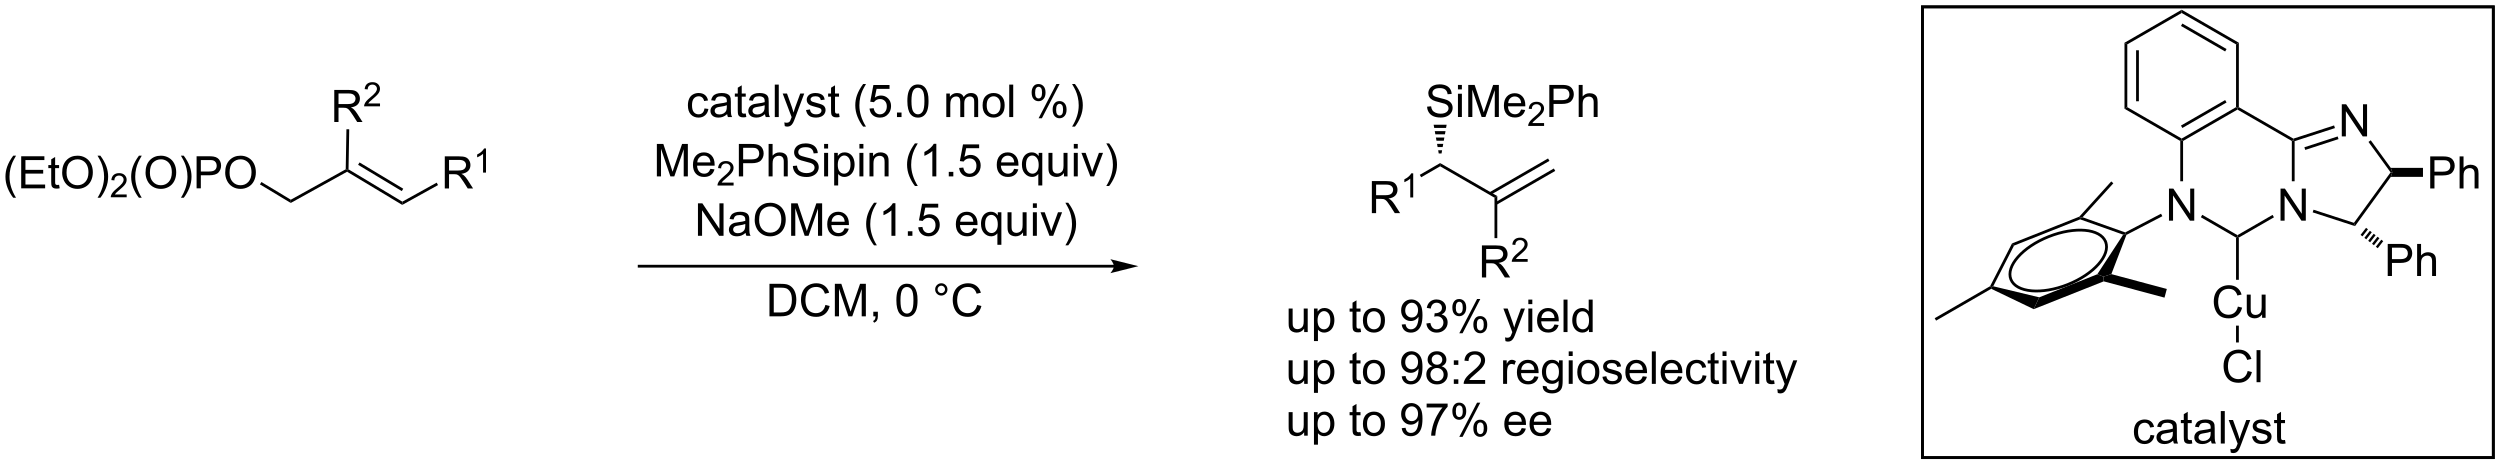 <?xml version="1.0" encoding="UTF-8"?>
<!DOCTYPE svg PUBLIC '-//W3C//DTD SVG 1.0//EN'
          'http://www.w3.org/TR/2001/REC-SVG-20010904/DTD/svg10.dtd'>
<svg stroke-dasharray="none" shape-rendering="auto" xmlns="http://www.w3.org/2000/svg" font-family="'Dialog'" text-rendering="auto" width="1024" fill-opacity="1" color-interpolation="auto" color-rendering="auto" preserveAspectRatio="xMidYMid meet" font-size="12px" viewBox="0 0 1024 191" fill="black" xmlns:xlink="http://www.w3.org/1999/xlink" stroke="black" image-rendering="auto" stroke-miterlimit="10" stroke-linecap="square" stroke-linejoin="miter" font-style="normal" stroke-width="1" height="191" stroke-dashoffset="0" font-weight="normal" stroke-opacity="1"
><!--Generated by the Batik Graphics2D SVG Generator--><defs id="genericDefs"
  /><g
  ><defs id="defs1"
    ><clipPath clipPathUnits="userSpaceOnUse" id="clipPath1"
      ><path d="M1.753 1.16 L460.93 1.16 L460.93 86.461 L1.753 86.461 L1.753 1.16 Z"
      /></clipPath
      ><clipPath clipPathUnits="userSpaceOnUse" id="clipPath2"
      ><path d="M2.944 38.799 L2.944 121.728 L449.353 121.728 L449.353 38.799 Z"
      /></clipPath
    ></defs
    ><g transform="scale(2.23,2.23) translate(-1.753,-1.16) matrix(1.029,0,0,1.029,-1.275,-38.748)"
    ><path d="M82.337 72.419 L82.337 66.693 L84.876 66.693 Q85.642 66.693 86.04 66.847 Q86.439 67 86.675 67.391 Q86.915 67.781 86.915 68.255 Q86.915 68.865 86.519 69.284 Q86.126 69.701 85.3 69.813 Q85.603 69.959 85.759 70.099 Q86.09 70.404 86.386 70.86 L87.384 72.419 L86.431 72.419 L85.673 71.227 Q85.34 70.711 85.123 70.438 Q84.91 70.164 84.741 70.055 Q84.571 69.945 84.394 69.904 Q84.267 69.875 83.972 69.875 L83.095 69.875 L83.095 72.419 L82.337 72.419 ZM83.095 69.219 L84.722 69.219 Q85.243 69.219 85.535 69.112 Q85.829 69.005 85.98 68.769 Q86.134 68.531 86.134 68.255 Q86.134 67.849 85.837 67.589 Q85.543 67.326 84.907 67.326 L83.095 67.326 L83.095 69.219 Z" stroke="none" clip-path="url(#clipPath2)"
    /></g
    ><g transform="matrix(2.294,0,0,2.294,-6.752,-88.999)"
    ><path d="M89.72 69.62 L89.193 69.62 L89.193 66.258 Q89.002 66.44 88.693 66.621 Q88.385 66.803 88.138 66.895 L88.138 66.385 Q88.58 66.176 88.91 65.881 Q89.242 65.584 89.381 65.307 L89.72 65.307 L89.72 69.62 Z" stroke="none" clip-path="url(#clipPath2)"
    /></g
    ><g transform="matrix(2.294,0,0,2.294,-6.752,-88.999)"
    ><path d="M80.911 71.407 L81.153 71.844 L74.768 75.382 L74.778 74.805 Z" stroke="none" clip-path="url(#clipPath2)"
    /></g
    ><g transform="matrix(2.294,0,0,2.294,-6.752,-88.999)"
    ><path d="M74.778 74.805 L74.768 75.382 L64.916 69.461 L64.921 69.172 L65.173 69.032 ZM74.944 72.491 L67.139 67.8 L66.882 68.229 L74.686 72.919 Z" stroke="none" clip-path="url(#clipPath2)"
    /></g
    ><g transform="matrix(2.294,0,0,2.294,-6.752,-88.999)"
    ><path d="M64.673 69.024 L64.921 69.172 L64.916 69.461 L54.862 75.033 L54.872 74.455 Z" stroke="none" clip-path="url(#clipPath2)"
    /></g
    ><g transform="matrix(2.294,0,0,2.294,-6.752,-88.999)"
    ><path d="M5.304 74.108 Q4.721 73.373 4.317 72.389 Q3.916 71.402 3.916 70.347 Q3.916 69.418 4.218 68.566 Q4.569 67.579 5.304 66.597 L5.806 66.597 Q5.335 67.41 5.181 67.759 Q4.944 68.298 4.806 68.884 Q4.64 69.613 4.64 70.352 Q4.64 72.23 5.806 74.108 L5.304 74.108 ZM6.728 72.423 L6.728 66.696 L10.869 66.696 L10.869 67.371 L7.486 67.371 L7.486 69.126 L10.655 69.126 L10.655 69.798 L7.486 69.798 L7.486 71.746 L11.002 71.746 L11.002 72.423 L6.728 72.423 ZM13.494 71.793 L13.596 72.415 Q13.299 72.477 13.064 72.477 Q12.681 72.477 12.471 72.358 Q12.26 72.235 12.174 72.037 Q12.088 71.839 12.088 71.207 L12.088 68.821 L11.572 68.821 L11.572 68.274 L12.088 68.274 L12.088 67.246 L12.788 66.824 L12.788 68.274 L13.494 68.274 L13.494 68.821 L12.788 68.821 L12.788 71.246 Q12.788 71.548 12.825 71.634 Q12.861 71.72 12.944 71.772 Q13.03 71.821 13.187 71.821 Q13.304 71.821 13.494 71.793 ZM14.042 69.634 Q14.042 68.207 14.808 67.402 Q15.573 66.595 16.784 66.595 Q17.576 66.595 18.211 66.975 Q18.849 67.352 19.183 68.029 Q19.519 68.707 19.519 69.566 Q19.519 70.438 19.167 71.126 Q18.816 71.813 18.17 72.168 Q17.527 72.522 16.779 72.522 Q15.972 72.522 15.334 72.131 Q14.698 71.738 14.37 71.063 Q14.042 70.386 14.042 69.634 ZM14.823 69.644 Q14.823 70.68 15.378 71.277 Q15.935 71.871 16.777 71.871 Q17.631 71.871 18.183 71.269 Q18.738 70.668 18.738 69.563 Q18.738 68.863 18.5 68.342 Q18.264 67.821 17.808 67.535 Q17.355 67.246 16.787 67.246 Q15.982 67.246 15.402 67.8 Q14.823 68.352 14.823 69.644 ZM20.866 74.108 L20.361 74.108 Q21.53 72.23 21.53 70.352 Q21.53 69.618 21.361 68.894 Q21.228 68.308 20.991 67.769 Q20.838 67.418 20.361 66.597 L20.866 66.597 Q21.601 67.579 21.952 68.566 Q22.252 69.418 22.252 70.347 Q22.252 71.402 21.848 72.389 Q21.445 73.373 20.866 74.108 Z" stroke="none" clip-path="url(#clipPath2)"
    /></g
    ><g transform="matrix(2.294,0,0,2.294,-6.752,-88.999)"
    ><path d="M25.562 73.515 L25.562 74.023 L22.722 74.023 Q22.717 73.831 22.785 73.656 Q22.892 73.366 23.131 73.085 Q23.371 72.804 23.822 72.435 Q24.521 71.861 24.767 71.525 Q25.014 71.189 25.014 70.89 Q25.014 70.577 24.789 70.362 Q24.566 70.146 24.205 70.146 Q23.824 70.146 23.596 70.374 Q23.367 70.603 23.365 71.007 L22.822 70.952 Q22.879 70.345 23.242 70.029 Q23.605 69.71 24.217 69.71 Q24.836 69.71 25.195 70.054 Q25.556 70.396 25.556 70.902 Q25.556 71.159 25.451 71.409 Q25.346 71.657 25.099 71.933 Q24.855 72.208 24.287 72.689 Q23.812 73.087 23.677 73.23 Q23.543 73.372 23.455 73.515 L25.562 73.515 Z" stroke="none" clip-path="url(#clipPath2)"
    /></g
    ><g transform="matrix(2.294,0,0,2.294,-6.752,-88.999)"
    ><path d="M27.75 74.108 Q27.167 73.373 26.763 72.389 Q26.362 71.402 26.362 70.347 Q26.362 69.418 26.664 68.566 Q27.016 67.579 27.75 66.597 L28.253 66.597 Q27.781 67.41 27.628 67.759 Q27.391 68.298 27.253 68.884 Q27.086 69.613 27.086 70.352 Q27.086 72.23 28.253 74.108 L27.75 74.108 ZM28.93 69.634 Q28.93 68.207 29.695 67.402 Q30.461 66.595 31.672 66.595 Q32.464 66.595 33.099 66.975 Q33.737 67.352 34.07 68.029 Q34.406 68.707 34.406 69.566 Q34.406 70.438 34.055 71.126 Q33.703 71.813 33.057 72.168 Q32.414 72.522 31.667 72.522 Q30.86 72.522 30.221 72.131 Q29.586 71.738 29.258 71.063 Q28.93 70.386 28.93 69.634 ZM29.711 69.644 Q29.711 70.68 30.266 71.277 Q30.823 71.871 31.664 71.871 Q32.518 71.871 33.07 71.269 Q33.625 70.668 33.625 69.563 Q33.625 68.863 33.388 68.342 Q33.151 67.821 32.695 67.535 Q32.242 67.246 31.675 67.246 Q30.87 67.246 30.289 67.8 Q29.711 68.352 29.711 69.644 ZM35.754 74.108 L35.249 74.108 Q36.418 72.23 36.418 70.352 Q36.418 69.618 36.249 68.894 Q36.116 68.308 35.879 67.769 Q35.725 67.418 35.249 66.597 L35.754 66.597 Q36.488 67.579 36.84 68.566 Q37.139 69.418 37.139 70.347 Q37.139 71.402 36.736 72.389 Q36.332 73.373 35.754 74.108 ZM38.046 72.423 L38.046 66.696 L40.207 66.696 Q40.777 66.696 41.077 66.751 Q41.499 66.821 41.783 67.019 Q42.069 67.214 42.244 67.571 Q42.418 67.925 42.418 68.352 Q42.418 69.082 41.952 69.589 Q41.488 70.095 40.272 70.095 L38.803 70.095 L38.803 72.423 L38.046 72.423 ZM38.803 69.418 L40.285 69.418 Q41.02 69.418 41.327 69.144 Q41.637 68.871 41.637 68.376 Q41.637 68.016 41.455 67.761 Q41.272 67.503 40.975 67.423 Q40.785 67.371 40.27 67.371 L38.803 67.371 L38.803 69.418 ZM43.152 69.634 Q43.152 68.207 43.918 67.402 Q44.684 66.595 45.895 66.595 Q46.686 66.595 47.322 66.975 Q47.96 67.352 48.293 68.029 Q48.629 68.707 48.629 69.566 Q48.629 70.438 48.277 71.126 Q47.926 71.813 47.28 72.168 Q46.637 72.522 45.889 72.522 Q45.082 72.522 44.444 72.131 Q43.809 71.738 43.481 71.063 Q43.152 70.386 43.152 69.634 ZM43.934 69.644 Q43.934 70.68 44.488 71.277 Q45.046 71.871 45.887 71.871 Q46.741 71.871 47.293 71.269 Q47.848 70.668 47.848 69.563 Q47.848 68.863 47.611 68.342 Q47.374 67.821 46.918 67.535 Q46.465 67.246 45.897 67.246 Q45.093 67.246 44.512 67.8 Q43.934 68.352 43.934 69.644 Z" stroke="none" clip-path="url(#clipPath2)"
    /></g
    ><g transform="matrix(2.294,0,0,2.294,-6.752,-88.999)"
    ><path d="M54.872 74.455 L54.862 75.033 L49.358 71.725 L49.616 71.296 Z" stroke="none" clip-path="url(#clipPath2)"
    /></g
    ><g transform="matrix(2.294,0,0,2.294,-6.752,-88.999)"
    ><path d="M247.892 76.852 L247.892 71.126 L250.431 71.126 Q251.196 71.126 251.595 71.279 Q251.993 71.433 252.23 71.824 Q252.47 72.214 252.47 72.688 Q252.47 73.298 252.074 73.717 Q251.681 74.134 250.855 74.246 Q251.157 74.391 251.314 74.532 Q251.644 74.837 251.941 75.292 L252.939 76.852 L251.985 76.852 L251.227 75.66 Q250.894 75.144 250.678 74.871 Q250.464 74.597 250.295 74.488 Q250.126 74.378 249.949 74.337 Q249.821 74.308 249.527 74.308 L248.649 74.308 L248.649 76.852 L247.892 76.852 ZM248.649 73.652 L250.277 73.652 Q250.798 73.652 251.089 73.545 Q251.384 73.438 251.535 73.201 Q251.689 72.964 251.689 72.688 Q251.689 72.282 251.392 72.022 Q251.097 71.759 250.462 71.759 L248.649 71.759 L248.649 73.652 Z" stroke="none" clip-path="url(#clipPath2)"
    /></g
    ><g transform="matrix(2.294,0,0,2.294,-6.752,-88.999)"
    ><path d="M255.275 74.052 L254.748 74.052 L254.748 70.691 Q254.556 70.873 254.248 71.054 Q253.939 71.236 253.693 71.328 L253.693 70.818 Q254.134 70.609 254.464 70.314 Q254.797 70.017 254.935 69.74 L255.275 69.74 L255.275 74.052 Z" stroke="none" clip-path="url(#clipPath2)"
    /></g
    ><g transform="matrix(2.294,0,0,2.294,-6.752,-88.999)"
    ><path d="M256.698 70.446 L256.448 70.013 L260.084 67.914 L260.084 68.491 Z" stroke="none" clip-path="url(#clipPath2)"
    /></g
    ><g transform="matrix(2.294,0,0,2.294,-6.752,-88.999)"
    ><path d="M260.084 68.491 L260.084 67.914 L270.289 73.805 L269.789 74.094 Z" stroke="none" clip-path="url(#clipPath2)"
    /></g
    ><g transform="matrix(2.294,0,0,2.294,-6.752,-88.999)"
    ><path d="M270.164 75.361 L280.636 69.315 L280.386 68.882 L269.914 74.928 ZM269.129 73.569 L279.601 67.523 L279.351 67.09 L268.879 73.136 Z" stroke="none" clip-path="url(#clipPath2)"
    /></g
    ><g transform="matrix(2.294,0,0,2.294,-6.752,-88.999)"
    ><path d="M267.544 88.344 L267.544 82.618 L270.083 82.618 Q270.849 82.618 271.247 82.771 Q271.645 82.925 271.882 83.316 Q272.122 83.706 272.122 84.18 Q272.122 84.79 271.726 85.209 Q271.333 85.626 270.507 85.737 Q270.809 85.883 270.966 86.024 Q271.296 86.329 271.593 86.784 L272.591 88.344 L271.638 88.344 L270.88 87.152 Q270.546 86.636 270.33 86.362 Q270.117 86.089 269.947 85.98 Q269.778 85.87 269.601 85.829 Q269.474 85.8 269.179 85.8 L268.302 85.8 L268.302 88.344 L267.544 88.344 ZM268.302 85.144 L269.929 85.144 Q270.45 85.144 270.742 85.037 Q271.036 84.93 271.187 84.693 Q271.341 84.456 271.341 84.18 Q271.341 83.774 271.044 83.514 Q270.75 83.251 270.114 83.251 L268.302 83.251 L268.302 85.144 Z" stroke="none" clip-path="url(#clipPath2)"
    /></g
    ><g transform="matrix(2.294,0,0,2.294,-6.752,-88.999)"
    ><path d="M275.712 85.037 L275.712 85.544 L272.873 85.544 Q272.867 85.353 272.935 85.177 Q273.043 84.888 273.281 84.607 Q273.521 84.326 273.972 83.956 Q274.671 83.382 274.918 83.046 Q275.164 82.71 275.164 82.412 Q275.164 82.099 274.939 81.884 Q274.716 81.667 274.355 81.667 Q273.974 81.667 273.746 81.896 Q273.517 82.124 273.515 82.529 L272.972 82.474 Q273.029 81.867 273.392 81.55 Q273.755 81.232 274.367 81.232 Q274.986 81.232 275.345 81.576 Q275.707 81.917 275.707 82.423 Q275.707 82.681 275.601 82.931 Q275.496 83.179 275.25 83.454 Q275.005 83.73 274.437 84.21 Q273.962 84.609 273.828 84.751 Q273.693 84.894 273.605 85.037 L275.712 85.037 Z" stroke="none" clip-path="url(#clipPath2)"
    /></g
    ><g transform="matrix(2.294,0,0,2.294,-6.752,-88.999)"
    ><path d="M269.789 74.094 L270.289 73.805 L270.289 81.31 L269.789 81.31 Z" stroke="none" clip-path="url(#clipPath2)"
    /></g
    ><g transform="matrix(2.294,0,0,2.294,-6.752,-88.999)"
    ><path d="M257.756 57.842 L258.472 57.779 Q258.521 58.209 258.706 58.485 Q258.894 58.761 259.284 58.93 Q259.675 59.099 260.162 59.099 Q260.597 59.099 260.928 58.972 Q261.261 58.842 261.422 58.617 Q261.584 58.394 261.584 58.128 Q261.584 57.857 261.428 57.657 Q261.271 57.456 260.912 57.318 Q260.683 57.23 259.894 57.039 Q259.105 56.849 258.787 56.683 Q258.378 56.467 258.175 56.149 Q257.974 55.831 257.974 55.435 Q257.974 55.003 258.219 54.625 Q258.467 54.248 258.938 54.052 Q259.412 53.857 259.99 53.857 Q260.628 53.857 261.113 54.063 Q261.599 54.269 261.86 54.667 Q262.123 55.065 262.144 55.568 L261.417 55.623 Q261.357 55.081 261.019 54.805 Q260.683 54.526 260.021 54.526 Q259.334 54.526 259.019 54.779 Q258.706 55.029 258.706 55.386 Q258.706 55.693 258.928 55.894 Q259.146 56.092 260.071 56.302 Q260.995 56.511 261.339 56.667 Q261.839 56.896 262.076 57.25 Q262.316 57.605 262.316 58.065 Q262.316 58.521 262.053 58.927 Q261.792 59.331 261.3 59.558 Q260.81 59.782 260.199 59.782 Q259.42 59.782 258.894 59.555 Q258.37 59.326 258.071 58.873 Q257.771 58.417 257.756 57.842 ZM263.264 54.763 L263.264 53.956 L263.967 53.956 L263.967 54.763 L263.264 54.763 ZM263.264 59.683 L263.264 55.534 L263.967 55.534 L263.967 59.683 L263.264 59.683 ZM265.103 59.683 L265.103 53.956 L266.244 53.956 L267.601 58.011 Q267.788 58.576 267.874 58.857 Q267.971 58.545 268.179 57.94 L269.549 53.956 L270.57 53.956 L270.57 59.683 L269.838 59.683 L269.838 54.888 L268.174 59.683 L267.491 59.683 L265.835 54.808 L265.835 59.683 L265.103 59.683 ZM274.541 58.347 L275.267 58.435 Q275.096 59.073 274.63 59.425 Q274.166 59.776 273.445 59.776 Q272.533 59.776 271.999 59.217 Q271.468 58.654 271.468 57.644 Q271.468 56.597 272.007 56.019 Q272.546 55.44 273.406 55.44 Q274.236 55.44 274.762 56.008 Q275.291 56.573 275.291 57.599 Q275.291 57.662 275.288 57.787 L272.195 57.787 Q272.234 58.472 272.58 58.836 Q272.929 59.198 273.447 59.198 Q273.835 59.198 274.109 58.995 Q274.382 58.792 274.541 58.347 ZM272.234 57.209 L274.549 57.209 Q274.502 56.685 274.283 56.425 Q273.947 56.019 273.413 56.019 Q272.929 56.019 272.598 56.344 Q272.267 56.667 272.234 57.209 Z" stroke="none" clip-path="url(#clipPath2)"
    /></g
    ><g transform="matrix(2.294,0,0,2.294,-6.752,-88.999)"
    ><path d="M278.644 60.775 L278.644 61.283 L275.805 61.283 Q275.799 61.091 275.867 60.915 Q275.974 60.626 276.213 60.345 Q276.453 60.064 276.904 59.695 Q277.603 59.12 277.849 58.785 Q278.096 58.449 278.096 58.15 Q278.096 57.837 277.871 57.622 Q277.648 57.406 277.287 57.406 Q276.906 57.406 276.678 57.634 Q276.449 57.863 276.447 58.267 L275.904 58.212 Q275.961 57.605 276.324 57.288 Q276.687 56.97 277.299 56.97 Q277.918 56.97 278.277 57.314 Q278.639 57.656 278.639 58.161 Q278.639 58.419 278.533 58.669 Q278.428 58.917 278.182 59.193 Q277.937 59.468 277.369 59.949 Q276.894 60.347 276.76 60.49 Q276.625 60.632 276.537 60.775 L278.644 60.775 Z" stroke="none" clip-path="url(#clipPath2)"
    /></g
    ><g transform="matrix(2.294,0,0,2.294,-6.752,-88.999)"
    ><path d="M279.577 59.683 L279.577 53.956 L281.739 53.956 Q282.309 53.956 282.608 54.011 Q283.03 54.081 283.314 54.279 Q283.601 54.474 283.775 54.831 Q283.95 55.185 283.95 55.612 Q283.95 56.342 283.483 56.849 Q283.02 57.355 281.804 57.355 L280.335 57.355 L280.335 59.683 L279.577 59.683 ZM280.335 56.677 L281.817 56.677 Q282.551 56.677 282.858 56.404 Q283.168 56.13 283.168 55.636 Q283.168 55.276 282.986 55.021 Q282.804 54.763 282.507 54.683 Q282.317 54.63 281.801 54.63 L280.335 54.63 L280.335 56.677 ZM284.825 59.683 L284.825 53.956 L285.528 53.956 L285.528 56.011 Q286.02 55.44 286.77 55.44 Q287.231 55.44 287.569 55.623 Q287.91 55.802 288.056 56.123 Q288.202 56.443 288.202 57.052 L288.202 59.683 L287.499 59.683 L287.499 57.052 Q287.499 56.526 287.27 56.287 Q287.043 56.045 286.624 56.045 Q286.312 56.045 286.035 56.209 Q285.762 56.37 285.645 56.649 Q285.528 56.925 285.528 57.412 L285.528 59.683 L284.825 59.683 Z" stroke="none" clip-path="url(#clipPath2)"
    /></g
    ><g transform="matrix(2.294,0,0,2.294,-6.752,-88.999)"
    ><path d="M259.834 66.202 L259.733 65.632 L260.435 65.632 L260.334 66.202 ZM259.632 65.061 L259.531 64.49 L260.637 64.49 L260.536 65.061 ZM259.43 63.92 L259.328 63.349 L260.839 63.349 L260.738 63.92 ZM259.227 62.779 L259.126 62.208 L261.042 62.208 L260.941 62.779 ZM259.025 61.637 L258.924 61.067 L261.244 61.067 L261.143 61.637 Z" stroke="none" clip-path="url(#clipPath2)"
    /></g
    ><g transform="matrix(2.294,0,0,2.294,-6.752,-88.999)"
    ><path d="M62.628 60.58 L62.628 54.853 L65.167 54.853 Q65.933 54.853 66.331 55.007 Q66.73 55.16 66.966 55.551 Q67.206 55.941 67.206 56.415 Q67.206 57.025 66.81 57.444 Q66.417 57.861 65.591 57.973 Q65.894 58.119 66.05 58.259 Q66.38 58.564 66.677 59.02 L67.675 60.58 L66.722 60.58 L65.964 59.387 Q65.63 58.871 65.414 58.598 Q65.201 58.324 65.032 58.215 Q64.862 58.105 64.685 58.064 Q64.558 58.035 64.263 58.035 L63.386 58.035 L63.386 60.58 L62.628 60.58 ZM63.386 57.379 L65.013 57.379 Q65.534 57.379 65.826 57.272 Q66.12 57.165 66.271 56.928 Q66.425 56.691 66.425 56.415 Q66.425 56.009 66.128 55.749 Q65.834 55.486 65.198 55.486 L63.386 55.486 L63.386 57.379 Z" stroke="none" clip-path="url(#clipPath2)"
    /></g
    ><g transform="matrix(2.294,0,0,2.294,-6.752,-88.999)"
    ><path d="M70.796 57.272 L70.796 57.779 L67.957 57.779 Q67.951 57.588 68.019 57.412 Q68.127 57.123 68.365 56.842 Q68.605 56.561 69.056 56.192 Q69.755 55.617 70.002 55.282 Q70.248 54.946 70.248 54.647 Q70.248 54.334 70.023 54.119 Q69.8 53.903 69.439 53.903 Q69.058 53.903 68.83 54.131 Q68.601 54.36 68.599 54.764 L68.056 54.709 Q68.113 54.102 68.476 53.785 Q68.84 53.467 69.451 53.467 Q70.07 53.467 70.429 53.811 Q70.791 54.153 70.791 54.658 Q70.791 54.916 70.685 55.166 Q70.58 55.414 70.334 55.69 Q70.09 55.965 69.521 56.446 Q69.046 56.844 68.912 56.986 Q68.777 57.129 68.689 57.272 L70.796 57.272 Z" stroke="none" clip-path="url(#clipPath2)"
    /></g
    ><g transform="matrix(2.294,0,0,2.294,-6.752,-88.999)"
    ><path d="M65.173 69.032 L64.921 69.172 L64.673 69.024 L64.799 61.875 L65.299 61.884 Z" stroke="none" clip-path="url(#clipPath2)"
    /></g
    ><g transform="matrix(2.294,0,0,2.294,-6.752,-88.999)"
    ><path d="M201.827 86.073 L117.07 86.073 L116.82 86.073 L116.82 86.573 L117.07 86.573 L201.827 86.573 L202.077 86.573 L202.077 86.073 L201.827 86.073 ZM206.202 86.323 L201.202 85.073 C201.202 85.073 201.827 85.776 201.827 86.323 C201.827 86.87 201.202 87.573 201.202 87.573 Z" stroke="none" clip-path="url(#clipPath2)"
    /></g
    ><g transform="matrix(2.294,0,0,2.294,-6.752,-88.999)"
    ><path d="M128.729 58.158 L129.43 58.25 Q129.314 58.973 128.842 59.384 Q128.37 59.793 127.682 59.793 Q126.82 59.793 126.295 59.228 Q125.77 58.664 125.77 57.612 Q125.77 56.932 125.994 56.423 Q126.221 55.911 126.683 55.658 Q127.144 55.403 127.684 55.403 Q128.37 55.403 128.805 55.748 Q129.24 56.093 129.361 56.731 L128.671 56.837 Q128.57 56.415 128.32 56.201 Q128.069 55.988 127.713 55.988 Q127.176 55.988 126.838 56.373 Q126.503 56.758 126.503 57.594 Q126.503 58.44 126.828 58.825 Q127.152 59.207 127.674 59.207 Q128.093 59.207 128.373 58.952 Q128.655 58.693 128.729 58.158 ZM132.779 59.178 Q132.383 59.516 132.017 59.656 Q131.653 59.793 131.233 59.793 Q130.54 59.793 130.168 59.455 Q129.797 59.115 129.797 58.59 Q129.797 58.282 129.936 58.026 Q130.079 57.77 130.305 57.617 Q130.532 57.462 130.817 57.383 Q131.028 57.327 131.45 57.277 Q132.312 57.174 132.721 57.032 Q132.723 56.884 132.723 56.845 Q132.723 56.41 132.523 56.233 Q132.249 55.99 131.711 55.99 Q131.21 55.99 130.97 56.167 Q130.73 56.344 130.617 56.789 L129.92 56.694 Q130.015 56.249 130.232 55.975 Q130.45 55.698 130.862 55.55 Q131.273 55.403 131.814 55.403 Q132.351 55.403 132.686 55.529 Q133.024 55.656 133.182 55.848 Q133.34 56.038 133.404 56.331 Q133.44 56.513 133.44 56.987 L133.44 57.936 Q133.44 58.93 133.485 59.194 Q133.53 59.455 133.665 59.698 L132.921 59.698 Q132.81 59.476 132.779 59.178 ZM132.721 57.588 Q132.333 57.746 131.558 57.857 Q131.118 57.921 130.935 58 Q130.754 58.079 130.653 58.232 Q130.556 58.385 130.556 58.569 Q130.556 58.854 130.772 59.044 Q130.988 59.234 131.402 59.234 Q131.814 59.234 132.133 59.054 Q132.454 58.875 132.605 58.561 Q132.721 58.321 132.721 57.849 L132.721 57.588 ZM136.097 59.06 L136.2 59.69 Q135.899 59.753 135.662 59.753 Q135.274 59.753 135.061 59.632 Q134.847 59.508 134.76 59.307 Q134.673 59.107 134.673 58.466 L134.673 56.051 L134.151 56.051 L134.151 55.497 L134.673 55.497 L134.673 54.456 L135.382 54.029 L135.382 55.497 L136.097 55.497 L136.097 56.051 L135.382 56.051 L135.382 58.506 Q135.382 58.812 135.419 58.899 Q135.456 58.986 135.541 59.038 Q135.628 59.089 135.786 59.089 Q135.904 59.089 136.097 59.06 ZM139.534 59.178 Q139.138 59.516 138.772 59.656 Q138.408 59.793 137.989 59.793 Q137.295 59.793 136.923 59.455 Q136.552 59.115 136.552 58.59 Q136.552 58.282 136.691 58.026 Q136.834 57.77 137.061 57.617 Q137.287 57.462 137.572 57.383 Q137.783 57.327 138.205 57.277 Q139.067 57.174 139.476 57.032 Q139.478 56.884 139.478 56.845 Q139.478 56.41 139.278 56.233 Q139.004 55.99 138.466 55.99 Q137.965 55.99 137.725 56.167 Q137.485 56.344 137.372 56.789 L136.676 56.694 Q136.771 56.249 136.987 55.975 Q137.206 55.698 137.617 55.55 Q138.028 55.403 138.569 55.403 Q139.107 55.403 139.442 55.529 Q139.779 55.656 139.937 55.848 Q140.095 56.038 140.159 56.331 Q140.196 56.513 140.196 56.987 L140.196 57.936 Q140.196 58.93 140.24 59.194 Q140.285 59.455 140.42 59.698 L139.676 59.698 Q139.565 59.476 139.534 59.178 ZM139.476 57.588 Q139.088 57.746 138.313 57.857 Q137.873 57.921 137.691 58 Q137.509 58.079 137.409 58.232 Q137.311 58.385 137.311 58.569 Q137.311 58.854 137.527 59.044 Q137.744 59.234 138.157 59.234 Q138.569 59.234 138.888 59.054 Q139.209 58.875 139.36 58.561 Q139.476 58.321 139.476 57.849 L139.476 57.588 ZM141.283 59.698 L141.283 53.9 L141.995 53.9 L141.995 59.698 L141.283 59.698 ZM143.067 61.317 L142.988 60.647 Q143.22 60.71 143.394 60.71 Q143.631 60.71 143.774 60.631 Q143.916 60.552 144.008 60.41 Q144.074 60.304 144.225 59.88 Q144.246 59.822 144.288 59.706 L142.695 55.497 L143.463 55.497 L144.335 57.928 Q144.507 58.392 144.641 58.901 Q144.762 58.411 144.934 57.944 L145.83 55.497 L146.542 55.497 L144.944 59.769 Q144.689 60.462 144.546 60.723 Q144.356 61.074 144.111 61.237 Q143.866 61.404 143.526 61.404 Q143.32 61.404 143.067 61.317 ZM146.864 58.443 L147.568 58.332 Q147.626 58.756 147.898 58.983 Q148.169 59.207 148.654 59.207 Q149.145 59.207 149.382 59.007 Q149.619 58.806 149.619 58.538 Q149.619 58.298 149.411 58.158 Q149.263 58.063 148.683 57.918 Q147.9 57.72 147.597 57.575 Q147.294 57.43 147.138 57.177 Q146.983 56.921 146.983 56.613 Q146.983 56.331 147.109 56.093 Q147.238 55.853 147.46 55.695 Q147.626 55.571 147.913 55.487 Q148.201 55.403 148.528 55.403 Q149.023 55.403 149.395 55.545 Q149.77 55.687 149.946 55.93 Q150.126 56.172 150.194 56.581 L149.498 56.676 Q149.451 56.352 149.221 56.17 Q148.994 55.988 148.581 55.988 Q148.09 55.988 147.879 56.151 Q147.671 56.312 147.671 56.528 Q147.671 56.668 147.758 56.779 Q147.845 56.892 148.029 56.969 Q148.137 57.008 148.66 57.151 Q149.414 57.351 149.712 57.48 Q150.012 57.609 150.181 57.855 Q150.352 58.1 150.352 58.464 Q150.352 58.82 150.144 59.133 Q149.936 59.447 149.543 59.621 Q149.153 59.793 148.66 59.793 Q147.839 59.793 147.41 59.453 Q146.983 59.112 146.864 58.443 ZM152.752 59.06 L152.855 59.69 Q152.554 59.753 152.317 59.753 Q151.929 59.753 151.715 59.632 Q151.502 59.508 151.415 59.307 Q151.328 59.107 151.328 58.466 L151.328 56.051 L150.806 56.051 L150.806 55.497 L151.328 55.497 L151.328 54.456 L152.037 54.029 L152.037 55.497 L152.752 55.497 L152.752 56.051 L152.037 56.051 L152.037 58.506 Q152.037 58.812 152.074 58.899 Q152.111 58.986 152.195 59.038 Q152.282 59.089 152.441 59.089 Q152.559 59.089 152.752 59.06 ZM157.06 61.404 Q156.47 60.66 156.061 59.663 Q155.655 58.664 155.655 57.596 Q155.655 56.655 155.961 55.793 Q156.317 54.793 157.06 53.799 L157.569 53.799 Q157.092 54.622 156.936 54.975 Q156.696 55.521 156.556 56.114 Q156.388 56.853 156.388 57.602 Q156.388 59.503 157.569 61.404 L157.06 61.404 ZM158.199 58.179 L158.945 58.116 Q159.03 58.661 159.33 58.936 Q159.634 59.21 160.061 59.21 Q160.575 59.21 160.931 58.822 Q161.287 58.435 161.287 57.794 Q161.287 57.185 160.944 56.834 Q160.604 56.481 160.05 56.481 Q159.705 56.481 159.428 56.639 Q159.151 56.795 158.993 57.042 L158.326 56.956 L158.887 53.979 L161.769 53.979 L161.769 54.659 L159.457 54.659 L159.143 56.217 Q159.665 55.853 160.24 55.853 Q160.999 55.853 161.522 56.381 Q162.043 56.905 162.043 57.731 Q162.043 58.519 161.585 59.091 Q161.026 59.798 160.061 59.798 Q159.27 59.798 158.769 59.355 Q158.27 58.909 158.199 58.179 ZM163.102 59.698 L163.102 58.886 L163.914 58.886 L163.914 59.698 L163.102 59.698 ZM164.954 56.837 Q164.954 55.809 165.165 55.184 Q165.376 54.556 165.793 54.216 Q166.212 53.876 166.845 53.876 Q167.312 53.876 167.662 54.063 Q168.016 54.25 168.245 54.606 Q168.475 54.959 168.604 55.468 Q168.736 55.975 168.736 56.837 Q168.736 57.857 168.525 58.485 Q168.316 59.112 167.897 59.455 Q167.481 59.798 166.845 59.798 Q166.006 59.798 165.527 59.194 Q164.954 58.472 164.954 56.837 ZM165.685 56.837 Q165.685 58.266 166.02 58.738 Q166.355 59.21 166.845 59.21 Q167.335 59.21 167.668 58.735 Q168.002 58.261 168.002 56.837 Q168.002 55.405 167.668 54.936 Q167.335 54.464 166.837 54.464 Q166.347 54.464 166.054 54.88 Q165.685 55.41 165.685 56.837 ZM171.907 59.698 L171.907 55.497 L172.543 55.497 L172.543 56.085 Q172.741 55.777 173.068 55.59 Q173.397 55.403 173.816 55.403 Q174.283 55.403 174.581 55.598 Q174.882 55.79 175.003 56.138 Q175.501 55.403 176.3 55.403 Q176.925 55.403 177.26 55.748 Q177.597 56.093 177.597 56.813 L177.597 59.698 L176.891 59.698 L176.891 57.05 Q176.891 56.623 176.82 56.436 Q176.751 56.249 176.569 56.136 Q176.387 56.02 176.142 56.02 Q175.699 56.02 175.406 56.315 Q175.114 56.608 175.114 57.256 L175.114 59.698 L174.402 59.698 L174.402 56.969 Q174.402 56.494 174.228 56.257 Q174.054 56.02 173.658 56.02 Q173.358 56.02 173.102 56.178 Q172.849 56.336 172.733 56.642 Q172.619 56.945 172.619 57.517 L172.619 59.698 L171.907 59.698 ZM178.389 57.596 Q178.389 56.431 179.037 55.869 Q179.58 55.403 180.358 55.403 Q181.226 55.403 181.774 55.969 Q182.325 56.536 182.325 57.538 Q182.325 58.348 182.08 58.814 Q181.837 59.279 181.373 59.537 Q180.909 59.793 180.358 59.793 Q179.477 59.793 178.932 59.228 Q178.389 58.661 178.389 57.596 ZM179.122 57.596 Q179.122 58.403 179.472 58.806 Q179.826 59.207 180.358 59.207 Q180.888 59.207 181.239 58.804 Q181.592 58.4 181.592 57.572 Q181.592 56.795 181.239 56.394 Q180.886 55.99 180.358 55.99 Q179.826 55.99 179.472 56.391 Q179.122 56.789 179.122 57.596 ZM183.144 59.698 L183.144 53.9 L183.856 53.9 L183.856 59.698 L183.144 59.698 ZM187.146 55.292 Q187.146 54.669 187.458 54.234 Q187.771 53.799 188.365 53.799 Q188.91 53.799 189.266 54.19 Q189.625 54.58 189.625 55.334 Q189.625 56.07 189.264 56.468 Q188.903 56.866 188.373 56.866 Q187.845 56.866 187.494 56.476 Q187.146 56.083 187.146 55.292 ZM188.383 54.29 Q188.119 54.29 187.943 54.519 Q187.766 54.749 187.766 55.363 Q187.766 55.919 187.943 56.149 Q188.122 56.375 188.383 56.375 Q188.652 56.375 188.829 56.146 Q189.005 55.917 189.005 55.308 Q189.005 54.746 188.826 54.519 Q188.649 54.29 188.383 54.29 ZM188.388 59.911 L191.56 53.799 L192.138 53.799 L188.976 59.911 L188.388 59.911 ZM190.896 58.337 Q190.896 57.712 191.207 57.28 Q191.521 56.845 192.117 56.845 Q192.662 56.845 193.021 57.235 Q193.38 57.625 193.38 58.379 Q193.38 59.115 193.016 59.513 Q192.655 59.911 192.122 59.911 Q191.595 59.911 191.244 59.518 Q190.896 59.123 190.896 58.337 ZM192.138 57.335 Q191.869 57.335 191.692 57.565 Q191.516 57.794 191.516 58.408 Q191.516 58.962 191.692 59.191 Q191.871 59.421 192.132 59.421 Q192.407 59.421 192.581 59.191 Q192.757 58.962 192.757 58.353 Q192.757 57.791 192.578 57.565 Q192.401 57.335 192.138 57.335 ZM194.879 61.404 L194.367 61.404 Q195.551 59.503 195.551 57.602 Q195.551 56.858 195.38 56.125 Q195.245 55.532 195.005 54.986 Q194.85 54.63 194.367 53.799 L194.879 53.799 Q195.622 54.793 195.978 55.793 Q196.281 56.655 196.281 57.596 Q196.281 58.664 195.873 59.663 Q195.464 60.66 194.879 61.404 Z" stroke="none" clip-path="url(#clipPath2)"
    /></g
    ><g transform="matrix(2.294,0,0,2.294,-6.752,-88.999)"
    ><path d="M120.228 70.298 L120.228 64.5 L121.383 64.5 L122.756 68.605 Q122.946 69.177 123.033 69.462 Q123.131 69.145 123.342 68.534 L124.729 64.5 L125.762 64.5 L125.762 70.298 L125.021 70.298 L125.021 65.444 L123.336 70.298 L122.645 70.298 L120.969 65.362 L120.969 70.298 L120.228 70.298 ZM129.783 68.945 L130.519 69.035 Q130.345 69.681 129.873 70.037 Q129.404 70.393 128.673 70.393 Q127.75 70.393 127.21 69.826 Q126.672 69.256 126.672 68.233 Q126.672 67.173 127.218 66.588 Q127.763 66.002 128.633 66.002 Q129.475 66.002 130.007 66.577 Q130.542 67.15 130.542 68.188 Q130.542 68.252 130.54 68.378 L127.407 68.378 Q127.447 69.072 127.798 69.441 Q128.151 69.807 128.676 69.807 Q129.069 69.807 129.345 69.602 Q129.622 69.396 129.783 68.945 ZM127.447 67.793 L129.791 67.793 Q129.744 67.263 129.522 66.999 Q129.182 66.588 128.641 66.588 Q128.151 66.588 127.816 66.917 Q127.481 67.244 127.447 67.793 Z" stroke="none" clip-path="url(#clipPath2)"
    /></g
    ><g transform="matrix(2.294,0,0,2.294,-6.752,-88.999)"
    ><path d="M133.929 71.403 L133.929 71.918 L131.054 71.918 Q131.048 71.724 131.117 71.546 Q131.226 71.253 131.467 70.969 Q131.71 70.684 132.167 70.31 Q132.875 69.729 133.124 69.388 Q133.374 69.048 133.374 68.746 Q133.374 68.429 133.146 68.212 Q132.921 67.992 132.555 67.992 Q132.169 67.992 131.938 68.224 Q131.707 68.455 131.704 68.864 L131.155 68.809 Q131.212 68.194 131.58 67.874 Q131.948 67.551 132.567 67.551 Q133.194 67.551 133.558 67.899 Q133.923 68.245 133.923 68.758 Q133.923 69.019 133.816 69.272 Q133.71 69.523 133.461 69.802 Q133.213 70.081 132.638 70.567 Q132.157 70.971 132.021 71.115 Q131.885 71.259 131.796 71.403 L133.929 71.403 Z" stroke="none" clip-path="url(#clipPath2)"
    /></g
    ><g transform="matrix(2.294,0,0,2.294,-6.752,-88.999)"
    ><path d="M134.867 70.298 L134.867 64.5 L137.055 64.5 Q137.632 64.5 137.936 64.555 Q138.363 64.626 138.65 64.826 Q138.94 65.024 139.117 65.385 Q139.294 65.744 139.294 66.177 Q139.294 66.915 138.822 67.429 Q138.352 67.941 137.121 67.941 L135.634 67.941 L135.634 70.298 L134.867 70.298 ZM135.634 67.255 L137.134 67.255 Q137.878 67.255 138.189 66.978 Q138.503 66.701 138.503 66.2 Q138.503 65.836 138.318 65.578 Q138.133 65.317 137.833 65.235 Q137.64 65.183 137.118 65.183 L135.634 65.183 L135.634 67.255 ZM140.18 70.298 L140.18 64.5 L140.892 64.5 L140.892 66.58 Q141.39 66.002 142.149 66.002 Q142.616 66.002 142.959 66.187 Q143.304 66.369 143.452 66.693 Q143.599 67.018 143.599 67.635 L143.599 70.298 L142.887 70.298 L142.887 67.635 Q142.887 67.102 142.655 66.859 Q142.426 66.614 142.002 66.614 Q141.685 66.614 141.406 66.78 Q141.129 66.944 141.01 67.226 Q140.892 67.505 140.892 67.999 L140.892 70.298 L140.18 70.298 ZM144.513 68.433 L145.238 68.37 Q145.288 68.805 145.475 69.085 Q145.665 69.364 146.061 69.536 Q146.456 69.707 146.949 69.707 Q147.39 69.707 147.725 69.578 Q148.062 69.446 148.226 69.219 Q148.389 68.993 148.389 68.724 Q148.389 68.449 148.231 68.246 Q148.073 68.043 147.709 67.904 Q147.477 67.814 146.678 67.621 Q145.879 67.429 145.557 67.26 Q145.143 67.041 144.938 66.72 Q144.734 66.398 144.734 65.997 Q144.734 65.559 144.982 65.177 Q145.233 64.795 145.71 64.597 Q146.19 64.399 146.775 64.399 Q147.421 64.399 147.912 64.608 Q148.405 64.816 148.668 65.219 Q148.935 65.623 148.956 66.132 L148.22 66.187 Q148.16 65.639 147.817 65.359 Q147.477 65.077 146.807 65.077 Q146.111 65.077 145.792 65.333 Q145.475 65.586 145.475 65.947 Q145.475 66.258 145.7 66.461 Q145.921 66.662 146.857 66.875 Q147.793 67.086 148.141 67.244 Q148.647 67.476 148.887 67.835 Q149.13 68.194 149.13 68.66 Q149.13 69.122 148.864 69.533 Q148.6 69.942 148.102 70.171 Q147.606 70.398 146.986 70.398 Q146.198 70.398 145.665 70.168 Q145.135 69.936 144.832 69.478 Q144.529 69.016 144.513 68.433 ZM150.09 65.317 L150.09 64.5 L150.802 64.5 L150.802 65.317 L150.09 65.317 ZM150.09 70.298 L150.09 66.097 L150.802 66.097 L150.802 70.298 L150.09 70.298 ZM151.887 71.909 L151.887 66.097 L152.535 66.097 L152.535 66.643 Q152.765 66.322 153.052 66.163 Q153.342 66.002 153.753 66.002 Q154.291 66.002 154.703 66.279 Q155.114 66.556 155.322 67.06 Q155.533 67.563 155.533 68.165 Q155.533 68.811 155.301 69.327 Q155.069 69.841 154.629 70.118 Q154.189 70.393 153.701 70.393 Q153.345 70.393 153.063 70.242 Q152.78 70.092 152.599 69.863 L152.599 71.909 L151.887 71.909 ZM152.53 68.22 Q152.53 69.032 152.857 69.42 Q153.186 69.807 153.653 69.807 Q154.128 69.807 154.465 69.406 Q154.805 69.003 154.805 68.162 Q154.805 67.358 154.473 66.96 Q154.144 66.559 153.685 66.559 Q153.231 66.559 152.881 66.986 Q152.53 67.41 152.53 68.22 ZM156.394 65.317 L156.394 64.5 L157.106 64.5 L157.106 65.317 L156.394 65.317 ZM156.394 70.298 L156.394 66.097 L157.106 66.097 L157.106 70.298 L156.394 70.298 ZM158.191 70.298 L158.191 66.097 L158.832 66.097 L158.832 66.693 Q159.293 66.002 160.168 66.002 Q160.548 66.002 160.865 66.14 Q161.184 66.274 161.342 66.496 Q161.5 66.717 161.563 67.023 Q161.603 67.221 161.603 67.714 L161.603 70.298 L160.891 70.298 L160.891 67.743 Q160.891 67.308 160.807 67.091 Q160.725 66.875 160.514 66.749 Q160.303 66.62 160.018 66.62 Q159.562 66.62 159.232 66.909 Q158.903 67.197 158.903 68.004 L158.903 70.298 L158.191 70.298 ZM166.307 72.004 Q165.716 71.26 165.308 70.263 Q164.901 69.264 164.901 68.196 Q164.901 67.255 165.207 66.393 Q165.563 65.393 166.307 64.399 L166.816 64.399 Q166.339 65.222 166.183 65.575 Q165.943 66.121 165.803 66.714 Q165.635 67.453 165.635 68.201 Q165.635 70.103 166.816 72.004 L166.307 72.004 ZM170.127 70.298 L169.416 70.298 L169.416 65.76 Q169.157 66.005 168.74 66.25 Q168.324 66.496 167.992 66.62 L167.992 65.931 Q168.588 65.649 169.033 65.251 Q169.481 64.85 169.669 64.476 L170.127 64.476 L170.127 70.298 ZM172.349 70.298 L172.349 69.486 L173.161 69.486 L173.161 70.298 L172.349 70.298 ZM174.201 68.779 L174.947 68.716 Q175.032 69.261 175.332 69.536 Q175.636 69.81 176.063 69.81 Q176.577 69.81 176.933 69.422 Q177.289 69.035 177.289 68.394 Q177.289 67.785 176.946 67.434 Q176.606 67.081 176.052 67.081 Q175.707 67.081 175.43 67.239 Q175.153 67.395 174.995 67.642 L174.328 67.555 L174.889 64.579 L177.771 64.579 L177.771 65.259 L175.459 65.259 L175.145 66.817 Q175.667 66.453 176.242 66.453 Q177.001 66.453 177.523 66.981 Q178.046 67.505 178.046 68.331 Q178.046 69.119 177.587 69.691 Q177.028 70.398 176.063 70.398 Q175.272 70.398 174.771 69.955 Q174.272 69.509 174.201 68.779 ZM184.028 68.945 L184.764 69.035 Q184.59 69.681 184.118 70.037 Q183.649 70.393 182.918 70.393 Q181.995 70.393 181.455 69.826 Q180.917 69.256 180.917 68.233 Q180.917 67.173 181.463 66.588 Q182.008 66.002 182.879 66.002 Q183.72 66.002 184.252 66.577 Q184.788 67.15 184.788 68.188 Q184.788 68.252 184.785 68.378 L181.653 68.378 Q181.692 69.072 182.043 69.441 Q182.396 69.807 182.921 69.807 Q183.314 69.807 183.59 69.602 Q183.867 69.396 184.028 68.945 ZM181.692 67.793 L184.036 67.793 Q183.989 67.263 183.767 66.999 Q183.427 66.588 182.887 66.588 Q182.396 66.588 182.061 66.917 Q181.726 67.244 181.692 67.793 ZM188.335 71.909 L188.335 69.85 Q188.169 70.084 187.871 70.24 Q187.573 70.393 187.236 70.393 Q186.49 70.393 185.949 69.797 Q185.409 69.198 185.409 68.157 Q185.409 67.524 185.627 67.023 Q185.849 66.519 186.266 66.261 Q186.682 66.002 187.18 66.002 Q187.961 66.002 188.406 66.659 L188.406 66.097 L189.047 66.097 L189.047 71.909 L188.335 71.909 ZM186.142 68.186 Q186.142 68.995 186.482 69.401 Q186.822 69.807 187.296 69.807 Q187.75 69.807 188.077 69.422 Q188.406 69.035 188.406 68.249 Q188.406 67.41 188.061 66.989 Q187.716 66.564 187.249 66.564 Q186.785 66.564 186.463 66.957 Q186.142 67.35 186.142 68.186 ZM192.917 70.298 L192.917 69.681 Q192.426 70.393 191.582 70.393 Q191.211 70.393 190.889 70.25 Q190.567 70.108 190.409 69.892 Q190.254 69.675 190.19 69.364 Q190.148 69.153 190.148 68.7 L190.148 66.097 L190.86 66.097 L190.86 68.426 Q190.86 68.985 190.902 69.177 Q190.971 69.459 191.187 69.62 Q191.406 69.778 191.725 69.778 Q192.047 69.778 192.326 69.615 Q192.608 69.451 192.724 69.169 Q192.84 68.884 192.84 68.347 L192.84 66.097 L193.552 66.097 L193.552 70.298 L192.917 70.298 ZM194.671 65.317 L194.671 64.5 L195.383 64.5 L195.383 65.317 L194.671 65.317 ZM194.671 70.298 L194.671 66.097 L195.383 66.097 L195.383 70.298 L194.671 70.298 ZM197.634 70.298 L196.036 66.097 L196.787 66.097 L197.689 68.613 Q197.837 69.019 197.958 69.459 Q198.053 69.127 198.224 68.66 L199.158 66.097 L199.888 66.097 L198.298 70.298 L197.634 70.298 ZM200.985 72.004 L200.473 72.004 Q201.657 70.103 201.657 68.201 Q201.657 67.458 201.486 66.725 Q201.351 66.132 201.112 65.586 Q200.956 65.23 200.473 64.399 L200.985 64.399 Q201.728 65.393 202.084 66.393 Q202.388 67.255 202.388 68.196 Q202.388 69.264 201.979 70.263 Q201.57 71.26 200.985 72.004 Z" stroke="none" clip-path="url(#clipPath2)"
    /></g
    ><g transform="matrix(2.294,0,0,2.294,-6.752,-88.999)"
    ><path d="M127.565 80.898 L127.565 75.1 L128.353 75.1 L131.399 79.65 L131.399 75.1 L132.134 75.1 L132.134 80.898 L131.346 80.898 L128.3 76.341 L128.3 80.898 L127.565 80.898 ZM136.072 80.378 Q135.677 80.716 135.31 80.856 Q134.946 80.993 134.527 80.993 Q133.834 80.993 133.462 80.655 Q133.09 80.315 133.09 79.79 Q133.09 79.482 133.23 79.226 Q133.372 78.97 133.599 78.817 Q133.826 78.662 134.111 78.583 Q134.321 78.527 134.743 78.477 Q135.606 78.374 136.014 78.232 Q136.017 78.084 136.017 78.045 Q136.017 77.61 135.816 77.433 Q135.542 77.191 135.004 77.191 Q134.503 77.191 134.263 77.367 Q134.024 77.544 133.91 77.989 L133.214 77.894 Q133.309 77.449 133.525 77.175 Q133.744 76.898 134.155 76.75 Q134.567 76.603 135.107 76.603 Q135.645 76.603 135.98 76.729 Q136.317 76.856 136.476 77.048 Q136.634 77.238 136.697 77.531 Q136.734 77.713 136.734 78.187 L136.734 79.136 Q136.734 80.13 136.779 80.394 Q136.824 80.655 136.958 80.898 L136.215 80.898 Q136.104 80.676 136.072 80.378 ZM136.014 78.788 Q135.627 78.947 134.851 79.057 Q134.411 79.121 134.229 79.2 Q134.047 79.279 133.947 79.432 Q133.85 79.585 133.85 79.769 Q133.85 80.054 134.066 80.244 Q134.282 80.434 134.696 80.434 Q135.107 80.434 135.426 80.254 Q135.748 80.075 135.898 79.761 Q136.014 79.521 136.014 79.049 L136.014 78.788 ZM137.695 78.074 Q137.695 76.629 138.47 75.814 Q139.246 74.997 140.472 74.997 Q141.273 74.997 141.917 75.382 Q142.562 75.764 142.9 76.45 Q143.24 77.135 143.24 78.005 Q143.24 78.888 142.884 79.585 Q142.528 80.281 141.874 80.639 Q141.223 80.998 140.466 80.998 Q139.649 80.998 139.003 80.602 Q138.36 80.204 138.027 79.521 Q137.695 78.836 137.695 78.074 ZM138.486 78.084 Q138.486 79.134 139.048 79.737 Q139.612 80.339 140.464 80.339 Q141.329 80.339 141.887 79.73 Q142.449 79.121 142.449 78.003 Q142.449 77.293 142.209 76.766 Q141.969 76.239 141.508 75.949 Q141.049 75.656 140.474 75.656 Q139.66 75.656 139.071 76.218 Q138.486 76.776 138.486 78.084 ZM144.204 80.898 L144.204 75.1 L145.359 75.1 L146.732 79.205 Q146.922 79.777 147.009 80.062 Q147.107 79.746 147.318 79.134 L148.705 75.1 L149.738 75.1 L149.738 80.898 L148.998 80.898 L148.998 76.043 L147.313 80.898 L146.622 80.898 L144.945 75.962 L144.945 80.898 L144.204 80.898 ZM153.759 79.545 L154.495 79.635 Q154.321 80.281 153.849 80.637 Q153.38 80.993 152.649 80.993 Q151.726 80.993 151.186 80.426 Q150.648 79.856 150.648 78.833 Q150.648 77.773 151.194 77.188 Q151.74 76.603 152.61 76.603 Q153.451 76.603 153.983 77.177 Q154.519 77.749 154.519 78.788 Q154.519 78.852 154.516 78.978 L151.384 78.978 Q151.423 79.672 151.774 80.041 Q152.127 80.407 152.652 80.407 Q153.045 80.407 153.322 80.202 Q153.599 79.996 153.759 79.545 ZM151.423 78.393 L153.767 78.393 Q153.72 77.863 153.498 77.599 Q153.158 77.188 152.618 77.188 Q152.127 77.188 151.792 77.517 Q151.458 77.844 151.423 78.393 ZM159.001 82.604 Q158.411 81.86 158.002 80.863 Q157.596 79.864 157.596 78.796 Q157.596 77.855 157.902 76.993 Q158.258 75.993 159.001 74.999 L159.51 74.999 Q159.033 75.822 158.877 76.175 Q158.637 76.721 158.498 77.314 Q158.329 78.053 158.329 78.802 Q158.329 80.703 159.51 82.604 L159.001 82.604 ZM162.822 80.898 L162.11 80.898 L162.11 76.36 Q161.851 76.605 161.435 76.85 Q161.018 77.096 160.686 77.219 L160.686 76.531 Q161.282 76.249 161.727 75.851 Q162.176 75.45 162.363 75.076 L162.822 75.076 L162.822 80.898 ZM165.043 80.898 L165.043 80.086 L165.855 80.086 L165.855 80.898 L165.043 80.898 ZM166.895 79.379 L167.642 79.316 Q167.726 79.862 168.027 80.136 Q168.33 80.41 168.757 80.41 Q169.271 80.41 169.627 80.022 Q169.983 79.635 169.983 78.994 Q169.983 78.385 169.64 78.034 Q169.3 77.681 168.746 77.681 Q168.401 77.681 168.124 77.839 Q167.847 77.995 167.689 78.243 L167.022 78.156 L167.584 75.179 L170.466 75.179 L170.466 75.859 L168.153 75.859 L167.839 77.417 Q168.362 77.053 168.936 77.053 Q169.696 77.053 170.218 77.581 Q170.74 78.105 170.74 78.931 Q170.74 79.719 170.281 80.291 Q169.722 80.998 168.757 80.998 Q167.966 80.998 167.465 80.555 Q166.967 80.109 166.895 79.379 ZM176.722 79.545 L177.458 79.635 Q177.284 80.281 176.812 80.637 Q176.343 80.993 175.613 80.993 Q174.69 80.993 174.149 80.426 Q173.611 79.856 173.611 78.833 Q173.611 77.773 174.157 77.188 Q174.703 76.603 175.573 76.603 Q176.414 76.603 176.947 77.177 Q177.482 77.749 177.482 78.788 Q177.482 78.852 177.479 78.978 L174.347 78.978 Q174.386 79.672 174.737 80.041 Q175.09 80.407 175.615 80.407 Q176.008 80.407 176.285 80.202 Q176.562 79.996 176.722 79.545 ZM174.386 78.393 L176.731 78.393 Q176.683 77.863 176.462 77.599 Q176.121 77.188 175.581 77.188 Q175.09 77.188 174.756 77.517 Q174.421 77.844 174.386 78.393 ZM181.03 82.509 L181.03 80.45 Q180.863 80.684 180.566 80.84 Q180.268 80.993 179.93 80.993 Q179.184 80.993 178.643 80.397 Q178.103 79.798 178.103 78.757 Q178.103 78.124 178.322 77.623 Q178.543 77.119 178.96 76.861 Q179.376 76.603 179.875 76.603 Q180.655 76.603 181.101 77.259 L181.101 76.697 L181.742 76.697 L181.742 82.509 L181.03 82.509 ZM178.836 78.786 Q178.836 79.595 179.176 80.001 Q179.516 80.407 179.991 80.407 Q180.444 80.407 180.771 80.022 Q181.101 79.635 181.101 78.849 Q181.101 78.01 180.755 77.589 Q180.41 77.164 179.943 77.164 Q179.479 77.164 179.158 77.557 Q178.836 77.95 178.836 78.786 ZM185.611 80.898 L185.611 80.281 Q185.12 80.993 184.277 80.993 Q183.905 80.993 183.583 80.85 Q183.262 80.708 183.103 80.492 Q182.948 80.275 182.885 79.964 Q182.842 79.753 182.842 79.3 L182.842 76.697 L183.554 76.697 L183.554 79.026 Q183.554 79.585 183.596 79.777 Q183.665 80.059 183.881 80.22 Q184.1 80.378 184.419 80.378 Q184.741 80.378 185.02 80.215 Q185.302 80.051 185.418 79.769 Q185.535 79.484 185.535 78.947 L185.535 76.697 L186.246 76.697 L186.246 80.898 L185.611 80.898 ZM187.366 75.917 L187.366 75.1 L188.078 75.1 L188.078 75.917 L187.366 75.917 ZM187.366 80.898 L187.366 76.697 L188.078 76.697 L188.078 80.898 L187.366 80.898 ZM190.328 80.898 L188.73 76.697 L189.482 76.697 L190.383 79.213 Q190.531 79.619 190.652 80.059 Q190.747 79.727 190.919 79.26 L191.852 76.697 L192.582 76.697 L190.993 80.898 L190.328 80.898 ZM193.679 82.604 L193.168 82.604 Q194.352 80.703 194.352 78.802 Q194.352 78.058 194.18 77.325 Q194.046 76.732 193.806 76.186 Q193.65 75.83 193.168 74.999 L193.679 74.999 Q194.423 75.993 194.779 76.993 Q195.082 77.855 195.082 78.796 Q195.082 79.864 194.673 80.863 Q194.265 81.86 193.679 82.604 Z" stroke="none" clip-path="url(#clipPath2)"
    /></g
    ><g transform="matrix(2.294,0,0,2.294,-6.752,-88.999)"
    ><path d="M140.334 95.273 L140.334 89.475 L142.333 89.475 Q143.008 89.475 143.364 89.556 Q143.862 89.672 144.215 89.973 Q144.674 90.36 144.901 90.964 Q145.128 91.565 145.128 92.341 Q145.128 93.002 144.972 93.514 Q144.819 94.023 144.577 94.358 Q144.337 94.69 144.049 94.882 Q143.764 95.075 143.358 95.175 Q142.952 95.273 142.428 95.273 L140.334 95.273 ZM141.101 94.587 L142.34 94.587 Q142.913 94.587 143.24 94.482 Q143.567 94.374 143.759 94.181 Q144.033 93.907 144.184 93.448 Q144.337 92.987 144.337 92.33 Q144.337 91.42 144.039 90.933 Q143.741 90.442 143.314 90.276 Q143.005 90.157 142.32 90.157 L141.101 90.157 L141.101 94.587 ZM150.321 93.24 L151.088 93.432 Q150.848 94.379 150.22 94.877 Q149.593 95.373 148.689 95.373 Q147.75 95.373 147.162 94.99 Q146.576 94.608 146.268 93.886 Q145.962 93.161 145.962 92.33 Q145.962 91.423 146.308 90.751 Q146.655 90.076 147.294 89.725 Q147.932 89.374 148.699 89.374 Q149.569 89.374 150.162 89.817 Q150.756 90.26 150.99 91.064 L150.234 91.241 Q150.033 90.608 149.648 90.321 Q149.266 90.031 148.683 90.031 Q148.016 90.031 147.565 90.353 Q147.117 90.671 146.935 91.212 Q146.753 91.753 146.753 92.325 Q146.753 93.066 146.969 93.617 Q147.185 94.168 147.639 94.442 Q148.095 94.714 148.625 94.714 Q149.268 94.714 149.714 94.342 Q150.162 93.97 150.321 93.24 ZM152.009 95.273 L152.009 89.475 L153.164 89.475 L154.538 93.58 Q154.728 94.152 154.815 94.437 Q154.912 94.12 155.123 93.509 L156.51 89.475 L157.544 89.475 L157.544 95.273 L156.803 95.273 L156.803 90.418 L155.118 95.273 L154.427 95.273 L152.75 90.337 L152.75 95.273 L152.009 95.273 ZM158.875 95.273 L158.875 94.46 L159.688 94.46 L159.688 95.273 Q159.688 95.721 159.529 95.995 Q159.371 96.269 159.026 96.42 L158.828 96.116 Q159.055 96.016 159.16 95.824 Q159.268 95.634 159.279 95.273 L158.875 95.273 ZM162.994 92.412 Q162.994 91.383 163.205 90.758 Q163.416 90.131 163.832 89.791 Q164.252 89.451 164.885 89.451 Q165.351 89.451 165.702 89.638 Q166.055 89.825 166.285 90.181 Q166.514 90.534 166.643 91.043 Q166.775 91.55 166.775 92.412 Q166.775 93.432 166.564 94.06 Q166.356 94.687 165.936 95.03 Q165.52 95.373 164.885 95.373 Q164.046 95.373 163.566 94.769 Q162.994 94.046 162.994 92.412 ZM163.724 92.412 Q163.724 93.841 164.059 94.313 Q164.394 94.785 164.885 94.785 Q165.375 94.785 165.707 94.31 Q166.042 93.836 166.042 92.412 Q166.042 90.98 165.707 90.511 Q165.375 90.039 164.877 90.039 Q164.386 90.039 164.094 90.455 Q163.724 90.985 163.724 92.412 ZM169.918 90.471 Q169.918 90.015 170.24 89.696 Q170.564 89.374 171.015 89.374 Q171.474 89.374 171.793 89.696 Q172.114 90.015 172.114 90.471 Q172.114 90.925 171.79 91.249 Q171.468 91.571 171.015 91.571 Q170.564 91.571 170.24 91.252 Q169.918 90.93 169.918 90.471 ZM170.35 90.471 Q170.35 90.748 170.546 90.943 Q170.741 91.138 171.018 91.138 Q171.292 91.138 171.487 90.943 Q171.682 90.748 171.682 90.471 Q171.682 90.194 171.487 89.999 Q171.292 89.801 171.018 89.801 Q170.741 89.801 170.546 89.999 Q170.35 90.194 170.35 90.471 ZM177.413 93.24 L178.18 93.432 Q177.94 94.379 177.313 94.877 Q176.685 95.373 175.781 95.373 Q174.842 95.373 174.254 94.99 Q173.669 94.608 173.36 93.886 Q173.054 93.161 173.054 92.33 Q173.054 91.423 173.4 90.751 Q173.748 90.076 174.386 89.725 Q175.024 89.374 175.791 89.374 Q176.661 89.374 177.255 89.817 Q177.848 90.26 178.083 91.064 L177.326 91.241 Q177.125 90.608 176.74 90.321 Q176.358 90.031 175.775 90.031 Q175.108 90.031 174.657 90.353 Q174.209 90.671 174.027 91.212 Q173.845 91.753 173.845 92.325 Q173.845 93.066 174.062 93.617 Q174.278 94.168 174.731 94.442 Q175.188 94.714 175.718 94.714 Q176.361 94.714 176.806 94.342 Q177.255 93.97 177.413 93.24 Z" stroke="none" clip-path="url(#clipPath2)"
    /></g
    ><g transform="matrix(2.294,0,0,2.294,-6.752,-88.999)"
    ><path d="M382.277 46.43 L382.777 46.718 L382.777 57.93 L382.277 58.218 ZM384.347 47.769 L384.347 56.879 L384.847 56.879 L384.847 47.769 Z" stroke="none" clip-path="url(#clipPath2)"
    /></g
    ><g transform="matrix(2.294,0,0,2.294,-6.752,-88.999)"
    ><path d="M382.277 58.218 L382.777 57.93 L392.486 63.535 L392.486 63.824 L392.236 63.968 Z" stroke="none" clip-path="url(#clipPath2)"
    /></g
    ><g transform="matrix(2.294,0,0,2.294,-6.752,-88.999)"
    ><path d="M392.736 63.968 L392.486 63.824 L392.486 63.535 L402.195 57.93 L402.445 58.074 L402.445 58.363 ZM392.611 61.65 L400.5 57.095 L400.25 56.662 L392.361 61.217 Z" stroke="none" clip-path="url(#clipPath2)"
    /></g
    ><g transform="matrix(2.294,0,0,2.294,-6.752,-88.999)"
    ><path d="M402.695 57.93 L402.445 58.074 L402.195 57.93 L402.195 46.718 L402.695 46.43 Z" stroke="none" clip-path="url(#clipPath2)"
    /></g
    ><g transform="matrix(2.294,0,0,2.294,-6.752,-88.999)"
    ><path d="M402.695 46.43 L402.195 46.718 L392.486 41.113 L392.486 40.535 ZM400.5 47.553 L392.611 42.998 L392.361 43.431 L400.25 47.986 Z" stroke="none" clip-path="url(#clipPath2)"
    /></g
    ><g transform="matrix(2.294,0,0,2.294,-6.752,-88.999)"
    ><path d="M392.486 40.535 L392.486 41.113 L382.777 46.718 L382.277 46.43 Z" stroke="none" clip-path="url(#clipPath2)"
    /></g
    ><g transform="matrix(2.294,0,0,2.294,-6.752,-88.999)"
    ><path d="M410.139 78.199 L410.139 72.472 L410.918 72.472 L413.925 76.967 L413.925 72.472 L414.652 72.472 L414.652 78.199 L413.873 78.199 L410.865 73.699 L410.865 78.199 L410.139 78.199 Z" stroke="none" clip-path="url(#clipPath2)"
    /></g
    ><g transform="matrix(2.294,0,0,2.294,-6.752,-88.999)"
    ><path d="M402.695 81.218 L402.445 81.074 L402.445 80.785 L408.714 77.166 L408.964 77.599 Z" stroke="none" clip-path="url(#clipPath2)"
    /></g
    ><g transform="matrix(2.294,0,0,2.294,-6.752,-88.999)"
    ><path d="M412.654 71.165 L412.154 71.165 L412.154 63.968 L412.404 63.824 L412.654 64.006 Z" stroke="none" clip-path="url(#clipPath2)"
    /></g
    ><g transform="matrix(2.294,0,0,2.294,-6.752,-88.999)"
    ><path d="M412.433 63.552 L412.404 63.824 L412.154 63.968 L402.445 58.363 L402.445 58.074 L402.695 57.93 Z" stroke="none" clip-path="url(#clipPath2)"
    /></g
    ><g transform="matrix(2.294,0,0,2.294,-6.752,-88.999)"
    ><path d="M421.076 63.145 L421.076 57.419 L421.855 57.419 L424.863 61.914 L424.863 57.419 L425.589 57.419 L425.589 63.145 L424.81 63.145 L421.803 58.645 L421.803 63.145 L421.076 63.145 Z" stroke="none" clip-path="url(#clipPath2)"
    /></g
    ><g transform="matrix(2.294,0,0,2.294,-6.752,-88.999)"
    ><path d="M415.877 76.715 L416.032 76.24 L423.246 78.584 L423.437 79.172 Z" stroke="none" clip-path="url(#clipPath2)"
    /></g
    ><g transform="matrix(2.294,0,0,2.294,-6.752,-88.999)"
    ><path d="M423.437 79.172 L423.246 78.584 L429.792 69.574 L430.101 69.574 L429.829 70.374 Z" stroke="none" clip-path="url(#clipPath2)"
    /></g
    ><g transform="matrix(2.294,0,0,2.294,-6.752,-88.999)"
    ><path d="M429.829 68.774 L430.101 69.574 L429.792 69.574 L425.843 64.139 L426.248 63.845 Z" stroke="none" clip-path="url(#clipPath2)"
    /></g
    ><g transform="matrix(2.294,0,0,2.294,-6.752,-88.999)"
    ><path d="M419.699 61.191 L419.853 61.667 L412.654 64.006 L412.404 63.824 L412.433 63.552 ZM420.339 63.16 L414.397 65.09 L414.552 65.566 L420.493 63.635 Z" stroke="none" clip-path="url(#clipPath2)"
    /></g
    ><g transform="matrix(2.294,0,0,2.294,-6.752,-88.999)"
    ><path d="M390.22 78.194 L390.22 72.467 L390.999 72.467 L394.007 76.962 L394.007 72.467 L394.733 72.467 L394.733 78.194 L393.955 78.194 L390.947 73.694 L390.947 78.194 L390.22 78.194 Z" stroke="none" clip-path="url(#clipPath2)"
    /></g
    ><g transform="matrix(2.294,0,0,2.294,-6.752,-88.999)"
    ><path d="M392.236 63.968 L392.486 63.824 L392.736 63.968 L392.736 71.159 L392.236 71.159 Z" stroke="none" clip-path="url(#clipPath2)"
    /></g
    ><g transform="matrix(2.294,0,0,2.294,-6.752,-88.999)"
    ><path d="M395.911 77.587 L396.161 77.154 L402.445 80.785 L402.445 81.074 L402.195 81.218 Z" stroke="none" clip-path="url(#clipPath2)"
    /></g
    ><g transform="matrix(2.294,0,0,2.294,-6.752,-88.999)"
    ><path d="M377.418 87.768 L378.52 88.192 L378.569 89.033 L366.066 93.999 L367.054 91.885 Z" stroke="none" clip-path="url(#clipPath2)"
    /></g
    ><g transform="matrix(2.294,0,0,2.294,-6.752,-88.999)"
    ><path d="M367.054 91.885 L366.066 93.999 L358.483 90.361 L358.471 90.079 L358.838 89.911 Z" stroke="none" clip-path="url(#clipPath2)"
    /></g
    ><g transform="matrix(2.294,0,0,2.294,-6.752,-88.999)"
    ><path d="M358.838 89.911 L358.471 90.079 L358.282 89.899 L362.195 82.255 L362.554 82.65 Z" stroke="none" clip-path="url(#clipPath2)"
    /></g
    ><g transform="matrix(2.294,0,0,2.294,-6.752,-88.999)"
    ><path d="M362.554 82.65 L362.195 82.255 L374.205 77.485 L374.351 77.696 L374.356 77.963 Z" stroke="none" clip-path="url(#clipPath2)"
    /></g
    ><g transform="matrix(2.294,0,0,2.294,-6.752,-88.999)"
    ><path d="M374.356 77.963 L374.351 77.696 L374.788 77.586 L382.404 80.293 L382.423 80.565 L382.042 80.695 Z" stroke="none" clip-path="url(#clipPath2)"
    /></g
    ><g transform="matrix(2.294,0,0,2.294,-6.752,-88.999)"
    ><path d="M382.042 80.695 L382.423 80.565 L382.621 80.744 L379.929 87.741 L378.52 88.192 L377.418 87.768 Z" stroke="none" clip-path="url(#clipPath2)"
    /></g
    ><g stroke-width="0.5" transform="matrix(2.294,0,0,2.294,-6.752,-88.999)"
    ><path fill="none" d="M378.903 81.964 C379.841 84.325 376.814 87.747 372.147 89.601 C367.479 91.454 362.93 91.042 361.992 88.681 C361.054 86.319 364.081 82.897 368.748 81.044 C373.415 79.19 377.965 79.602 378.903 81.964" clip-path="url(#clipPath2)"
    /></g
    ><g transform="matrix(2.294,0,0,2.294,-6.752,-88.999)"
    ><path d="M382.621 80.744 L382.423 80.565 L382.404 80.293 L388.805 76.956 L389.036 77.4 Z" stroke="none" clip-path="url(#clipPath2)"
    /></g
    ><g transform="matrix(2.294,0,0,2.294,-6.752,-88.999)"
    ><path d="M374.788 77.586 L374.351 77.696 L374.205 77.485 L379.916 71.191 L380.286 71.527 Z" stroke="none" clip-path="url(#clipPath2)"
    /></g
    ><g transform="matrix(2.294,0,0,2.294,-6.752,-88.999)"
    ><path d="M358.282 89.899 L358.471 90.079 L358.483 90.361 L348.637 96.046 L348.387 95.612 Z" stroke="none" clip-path="url(#clipPath2)"
    /></g
    ><g transform="matrix(2.294,0,0,2.294,-6.752,-88.999)"
    ><path d="M378.569 89.033 L378.52 88.192 L379.929 87.741 L389.835 90.395 L389.421 91.941 Z" stroke="none" clip-path="url(#clipPath2)"
    /></g
    ><g transform="matrix(2.294,0,0,2.294,-6.752,-88.999)"
    ><path d="M429.278 88.073 L429.278 82.347 L431.44 82.347 Q432.01 82.347 432.309 82.401 Q432.731 82.472 433.015 82.67 Q433.301 82.865 433.476 83.222 Q433.651 83.576 433.651 84.003 Q433.651 84.732 433.184 85.24 Q432.721 85.745 431.505 85.745 L430.036 85.745 L430.036 88.073 L429.278 88.073 ZM430.036 85.068 L431.518 85.068 Q432.252 85.068 432.559 84.795 Q432.869 84.521 432.869 84.026 Q432.869 83.667 432.687 83.412 Q432.505 83.154 432.208 83.073 Q432.018 83.021 431.502 83.021 L430.036 83.021 L430.036 85.068 ZM434.526 88.073 L434.526 82.347 L435.229 82.347 L435.229 84.401 Q435.721 83.831 436.471 83.831 Q436.932 83.831 437.27 84.013 Q437.611 84.193 437.757 84.513 Q437.903 84.834 437.903 85.443 L437.903 88.073 L437.2 88.073 L437.2 85.443 Q437.2 84.917 436.971 84.677 Q436.744 84.435 436.325 84.435 Q436.012 84.435 435.736 84.599 Q435.463 84.761 435.346 85.04 Q435.229 85.316 435.229 85.802 L435.229 88.073 L434.526 88.073 Z" stroke="none" clip-path="url(#clipPath2)"
    /></g
    ><g transform="matrix(2.294,0,0,2.294,-6.752,-88.999)"
    ><path d="M425.412 79.474 L425.752 79.738 L424.77 81.001 L424.43 80.737 ZM426.093 80.003 L426.433 80.268 L425.452 81.531 L425.111 81.266 ZM426.774 80.532 L427.115 80.797 L426.133 82.06 L425.792 81.796 ZM427.455 81.062 L427.796 81.326 L426.814 82.59 L426.473 82.325 ZM428.136 81.591 L428.477 81.856 L427.495 83.119 L427.154 82.855 Z" stroke="none" clip-path="url(#clipPath2)"
    /></g
    ><g transform="matrix(2.294,0,0,2.294,-6.752,-88.999)"
    ><path d="M436.865 72.449 L436.865 66.722 L439.026 66.722 Q439.597 66.722 439.896 66.777 Q440.318 66.847 440.602 67.045 Q440.888 67.241 441.063 67.597 Q441.237 67.952 441.237 68.379 Q441.237 69.108 440.771 69.616 Q440.308 70.121 439.092 70.121 L437.623 70.121 L437.623 72.449 L436.865 72.449 ZM437.623 69.444 L439.105 69.444 Q439.839 69.444 440.146 69.17 Q440.456 68.897 440.456 68.402 Q440.456 68.043 440.274 67.788 Q440.092 67.53 439.795 67.449 Q439.605 67.397 439.089 67.397 L437.623 67.397 L437.623 69.444 ZM442.112 72.449 L442.112 66.722 L442.815 66.722 L442.815 68.777 Q443.308 68.207 444.058 68.207 Q444.519 68.207 444.857 68.389 Q445.198 68.569 445.344 68.889 Q445.49 69.21 445.49 69.819 L445.49 72.449 L444.787 72.449 L444.787 69.819 Q444.787 69.293 444.558 69.053 Q444.331 68.811 443.912 68.811 Q443.599 68.811 443.323 68.975 Q443.05 69.137 442.933 69.415 Q442.815 69.691 442.815 70.178 L442.815 72.449 L442.112 72.449 Z" stroke="none" clip-path="url(#clipPath2)"
    /></g
    ><g transform="matrix(2.294,0,0,2.294,-6.752,-88.999)"
    ><path d="M429.829 70.374 L430.101 69.574 L429.829 68.774 L435.573 68.774 L435.573 70.374 Z" stroke="none" clip-path="url(#clipPath2)"
    /></g
    ><g transform="matrix(2.294,0,0,2.294,-6.752,-88.999)"
    ><path d="M402.523 93.536 L403.281 93.726 Q403.044 94.661 402.424 95.153 Q401.804 95.643 400.911 95.643 Q399.984 95.643 399.403 95.265 Q398.825 94.888 398.52 94.174 Q398.218 93.458 398.218 92.638 Q398.218 91.742 398.56 91.078 Q398.903 90.411 399.533 90.064 Q400.164 89.718 400.921 89.718 Q401.781 89.718 402.367 90.156 Q402.953 90.593 403.185 91.388 L402.437 91.562 Q402.239 90.937 401.859 90.653 Q401.481 90.367 400.906 90.367 Q400.247 90.367 399.802 90.684 Q399.359 90.999 399.179 91.533 Q399 92.067 399 92.632 Q399 93.364 399.213 93.908 Q399.427 94.453 399.875 94.723 Q400.325 94.992 400.849 94.992 Q401.484 94.992 401.924 94.624 Q402.367 94.257 402.523 93.536 ZM406.845 95.544 L406.845 94.934 Q406.36 95.638 405.527 95.638 Q405.16 95.638 404.842 95.497 Q404.524 95.356 404.368 95.143 Q404.214 94.929 404.152 94.622 Q404.11 94.413 404.11 93.966 L404.11 91.395 L404.813 91.395 L404.813 93.695 Q404.813 94.247 404.855 94.437 Q404.923 94.716 405.136 94.874 Q405.352 95.031 405.668 95.031 Q405.985 95.031 406.261 94.869 Q406.54 94.708 406.654 94.429 Q406.769 94.148 406.769 93.617 L406.769 91.395 L407.472 91.395 L407.472 95.544 L406.845 95.544 Z" stroke="none" clip-path="url(#clipPath2)"
    /></g
    ><g transform="matrix(2.294,0,0,2.294,-6.752,-88.999)"
    ><path d="M402.195 81.218 L402.445 81.074 L402.695 81.218 L402.694 88.761 L402.194 88.761 Z" stroke="none" clip-path="url(#clipPath2)"
    /></g
    ><g transform="matrix(2.294,0,0,2.294,-6.752,-88.999)"
    ><path d="M404.271 105.036 L405.029 105.226 Q404.792 106.161 404.172 106.653 Q403.552 107.143 402.659 107.143 Q401.732 107.143 401.151 106.765 Q400.573 106.388 400.268 105.674 Q399.966 104.958 399.966 104.138 Q399.966 103.242 400.308 102.578 Q400.651 101.911 401.281 101.564 Q401.912 101.218 402.67 101.218 Q403.529 101.218 404.115 101.656 Q404.701 102.093 404.933 102.888 L404.185 103.062 Q403.987 102.437 403.607 102.153 Q403.229 101.867 402.654 101.867 Q401.995 101.867 401.55 102.184 Q401.107 102.499 400.927 103.033 Q400.748 103.567 400.748 104.132 Q400.748 104.864 400.961 105.408 Q401.175 105.953 401.623 106.223 Q402.073 106.492 402.597 106.492 Q403.232 106.492 403.672 106.124 Q404.115 105.757 404.271 105.036 ZM405.858 107.044 L405.858 101.317 L406.561 101.317 L406.561 107.044 L405.858 107.044 Z" stroke="none" clip-path="url(#clipPath2)"
    /></g
    ><g transform="matrix(2.294,0,0,2.294,-6.752,-88.999)"
    ><path d="M402.193 96.938 L402.693 96.938 L402.693 99.945 L402.193 99.945 Z" stroke="none" clip-path="url(#clipPath2)"
    /></g
    ><g transform="matrix(2.294,0,0,2.294,-6.752,-88.999)"
    ><path d="M235.803 98.086 L235.803 97.469 Q235.313 98.181 234.469 98.181 Q234.097 98.181 233.776 98.039 Q233.454 97.897 233.296 97.68 Q233.14 97.464 233.077 97.153 Q233.035 96.942 233.035 96.489 L233.035 93.886 L233.747 93.886 L233.747 96.214 Q233.747 96.773 233.789 96.966 Q233.857 97.248 234.074 97.409 Q234.292 97.567 234.612 97.567 Q234.933 97.567 235.213 97.403 Q235.495 97.24 235.611 96.958 Q235.727 96.673 235.727 96.135 L235.727 93.886 L236.439 93.886 L236.439 98.086 L235.803 98.086 ZM237.555 99.697 L237.555 93.886 L238.204 93.886 L238.204 94.432 Q238.433 94.11 238.721 93.952 Q239.011 93.791 239.422 93.791 Q239.96 93.791 240.371 94.068 Q240.783 94.345 240.991 94.849 Q241.202 95.352 241.202 95.953 Q241.202 96.599 240.97 97.116 Q240.738 97.63 240.298 97.907 Q239.857 98.181 239.369 98.181 Q239.013 98.181 238.731 98.031 Q238.449 97.881 238.267 97.651 L238.267 99.697 L237.555 99.697 ZM238.199 96.009 Q238.199 96.821 238.526 97.208 Q238.855 97.596 239.322 97.596 Q239.797 97.596 240.134 97.195 Q240.474 96.792 240.474 95.951 Q240.474 95.147 240.142 94.748 Q239.812 94.347 239.354 94.347 Q238.9 94.347 238.549 94.775 Q238.199 95.199 238.199 96.009 ZM245.864 97.448 L245.966 98.079 Q245.666 98.142 245.429 98.142 Q245.041 98.142 244.827 98.02 Q244.614 97.897 244.527 97.696 Q244.44 97.496 244.44 96.855 L244.44 94.44 L243.918 94.44 L243.918 93.886 L244.44 93.886 L244.44 92.845 L245.149 92.418 L245.149 93.886 L245.864 93.886 L245.864 94.44 L245.149 94.44 L245.149 96.895 Q245.149 97.201 245.186 97.287 Q245.223 97.374 245.307 97.427 Q245.394 97.477 245.553 97.477 Q245.671 97.477 245.864 97.448 ZM246.295 95.985 Q246.295 94.82 246.943 94.258 Q247.487 93.791 248.264 93.791 Q249.132 93.791 249.68 94.358 Q250.231 94.925 250.231 95.927 Q250.231 96.736 249.986 97.203 Q249.744 97.667 249.28 97.926 Q248.815 98.181 248.264 98.181 Q247.384 98.181 246.838 97.617 Q246.295 97.05 246.295 95.985 ZM247.028 95.985 Q247.028 96.792 247.379 97.195 Q247.732 97.596 248.264 97.596 Q248.794 97.596 249.145 97.193 Q249.498 96.789 249.498 95.961 Q249.498 95.183 249.145 94.783 Q248.792 94.379 248.264 94.379 Q247.732 94.379 247.379 94.78 Q247.028 95.178 247.028 95.985 ZM253.224 96.744 L253.91 96.681 Q253.997 97.164 254.242 97.382 Q254.487 97.599 254.869 97.599 Q255.199 97.599 255.444 97.448 Q255.692 97.298 255.85 97.047 Q256.009 96.797 256.114 96.37 Q256.222 95.943 256.222 95.5 Q256.222 95.452 256.219 95.357 Q256.006 95.698 255.634 95.909 Q255.265 96.119 254.835 96.119 Q254.115 96.119 253.617 95.597 Q253.119 95.075 253.119 94.221 Q253.119 93.34 253.638 92.802 Q254.157 92.264 254.941 92.264 Q255.507 92.264 255.974 92.57 Q256.443 92.874 256.686 93.438 Q256.931 93.999 256.931 95.067 Q256.931 96.18 256.689 96.839 Q256.449 97.496 255.972 97.841 Q255.494 98.187 254.854 98.187 Q254.173 98.187 253.741 97.809 Q253.311 97.43 253.224 96.744 ZM256.14 94.187 Q256.14 93.572 255.813 93.214 Q255.486 92.853 255.028 92.853 Q254.553 92.853 254.2 93.24 Q253.849 93.628 253.849 94.245 Q253.849 94.798 254.184 95.147 Q254.519 95.492 255.009 95.492 Q255.502 95.492 255.821 95.147 Q256.14 94.798 256.14 94.187 ZM257.626 96.555 L258.338 96.46 Q258.462 97.066 258.755 97.332 Q259.05 97.599 259.474 97.599 Q259.975 97.599 260.321 97.251 Q260.669 96.903 260.669 96.388 Q260.669 95.898 260.347 95.582 Q260.028 95.263 259.532 95.263 Q259.332 95.263 259.031 95.342 L259.111 94.717 Q259.182 94.725 259.224 94.725 Q259.68 94.725 260.044 94.487 Q260.408 94.25 260.408 93.754 Q260.408 93.364 260.142 93.108 Q259.878 92.85 259.459 92.85 Q259.042 92.85 258.765 93.111 Q258.488 93.372 258.409 93.894 L257.697 93.767 Q257.829 93.05 258.291 92.657 Q258.755 92.264 259.443 92.264 Q259.917 92.264 260.316 92.468 Q260.716 92.671 260.927 93.024 Q261.138 93.375 261.138 93.77 Q261.138 94.147 260.935 94.456 Q260.735 94.764 260.339 94.946 Q260.853 95.065 261.138 95.439 Q261.423 95.811 261.423 96.373 Q261.423 97.132 260.869 97.662 Q260.316 98.189 259.469 98.189 Q258.707 98.189 258.201 97.736 Q257.697 97.28 257.626 96.555 ZM262.263 93.68 Q262.263 93.058 262.574 92.623 Q262.888 92.188 263.481 92.188 Q264.027 92.188 264.383 92.578 Q264.741 92.969 264.741 93.723 Q264.741 94.458 264.38 94.856 Q264.019 95.255 263.489 95.255 Q262.962 95.255 262.611 94.864 Q262.263 94.472 262.263 93.68 ZM263.499 92.678 Q263.236 92.678 263.059 92.908 Q262.882 93.137 262.882 93.752 Q262.882 94.308 263.059 94.537 Q263.238 94.764 263.499 94.764 Q263.768 94.764 263.945 94.535 Q264.122 94.305 264.122 93.696 Q264.122 93.135 263.942 92.908 Q263.766 92.678 263.499 92.678 ZM263.505 98.3 L266.677 92.188 L267.254 92.188 L264.093 98.3 L263.505 98.3 ZM266.012 96.726 Q266.012 96.101 266.323 95.668 Q266.637 95.234 267.233 95.234 Q267.779 95.234 268.137 95.624 Q268.496 96.014 268.496 96.768 Q268.496 97.504 268.132 97.902 Q267.771 98.3 267.238 98.3 Q266.711 98.3 266.36 97.907 Q266.012 97.512 266.012 96.726 ZM267.254 95.724 Q266.985 95.724 266.808 95.953 Q266.632 96.183 266.632 96.797 Q266.632 97.351 266.808 97.58 Q266.988 97.809 267.249 97.809 Q267.523 97.809 267.697 97.58 Q267.874 97.351 267.874 96.742 Q267.874 96.18 267.694 95.953 Q267.518 95.724 267.254 95.724 ZM271.747 99.705 L271.668 99.036 Q271.9 99.099 272.074 99.099 Q272.311 99.099 272.454 99.02 Q272.596 98.941 272.688 98.798 Q272.754 98.693 272.905 98.268 Q272.926 98.21 272.968 98.094 L271.375 93.886 L272.142 93.886 L273.015 96.317 Q273.187 96.781 273.321 97.29 Q273.442 96.8 273.614 96.333 L274.51 93.886 L275.222 93.886 L273.624 98.158 Q273.369 98.851 273.226 99.112 Q273.036 99.463 272.791 99.626 Q272.546 99.792 272.206 99.792 Q272 99.792 271.747 99.705 ZM275.831 93.106 L275.831 92.288 L276.543 92.288 L276.543 93.106 L275.831 93.106 ZM275.831 98.086 L275.831 93.886 L276.543 93.886 L276.543 98.086 L275.831 98.086 ZM280.502 96.734 L281.238 96.823 Q281.064 97.469 280.592 97.825 Q280.123 98.181 279.392 98.181 Q278.469 98.181 277.929 97.614 Q277.391 97.045 277.391 96.022 Q277.391 94.962 277.937 94.376 Q278.483 93.791 279.353 93.791 Q280.194 93.791 280.726 94.366 Q281.262 94.938 281.262 95.977 Q281.262 96.04 281.259 96.167 L278.127 96.167 Q278.166 96.86 278.517 97.23 Q278.87 97.596 279.395 97.596 Q279.788 97.596 280.065 97.39 Q280.341 97.185 280.502 96.734 ZM278.166 95.582 L280.51 95.582 Q280.463 95.052 280.241 94.788 Q279.901 94.376 279.361 94.376 Q278.87 94.376 278.535 94.706 Q278.2 95.033 278.166 95.582 ZM282.117 98.086 L282.117 92.288 L282.829 92.288 L282.829 98.086 L282.117 98.086 ZM286.656 98.086 L286.656 97.556 Q286.258 98.181 285.483 98.181 Q284.979 98.181 284.558 97.904 Q284.138 97.628 283.906 97.132 Q283.674 96.634 283.674 95.99 Q283.674 95.36 283.882 94.849 Q284.094 94.337 284.513 94.065 Q284.932 93.791 285.451 93.791 Q285.831 93.791 286.126 93.952 Q286.424 94.11 286.609 94.369 L286.609 92.288 L287.318 92.288 L287.318 98.086 L286.656 98.086 ZM284.407 95.99 Q284.407 96.797 284.747 97.198 Q285.087 97.596 285.549 97.596 Q286.016 97.596 286.343 97.214 Q286.67 96.831 286.67 96.048 Q286.67 95.186 286.337 94.783 Q286.005 94.379 285.517 94.379 Q285.043 94.379 284.724 94.767 Q284.407 95.154 284.407 95.99 Z" stroke="none" clip-path="url(#clipPath2)"
    /></g
    ><g transform="matrix(2.294,0,0,2.294,-6.752,-88.999)"
    ><path d="M235.803 107.336 L235.803 106.719 Q235.313 107.431 234.469 107.431 Q234.097 107.431 233.776 107.289 Q233.454 107.147 233.296 106.93 Q233.14 106.714 233.077 106.403 Q233.035 106.192 233.035 105.739 L233.035 103.136 L233.747 103.136 L233.747 105.464 Q233.747 106.023 233.789 106.216 Q233.857 106.498 234.074 106.659 Q234.292 106.817 234.612 106.817 Q234.933 106.817 235.213 106.653 Q235.495 106.49 235.611 106.208 Q235.727 105.923 235.727 105.385 L235.727 103.136 L236.439 103.136 L236.439 107.336 L235.803 107.336 ZM237.555 108.947 L237.555 103.136 L238.204 103.136 L238.204 103.682 Q238.433 103.36 238.721 103.202 Q239.011 103.041 239.422 103.041 Q239.96 103.041 240.371 103.318 Q240.783 103.595 240.991 104.099 Q241.202 104.602 241.202 105.203 Q241.202 105.849 240.97 106.366 Q240.738 106.88 240.298 107.157 Q239.857 107.431 239.369 107.431 Q239.013 107.431 238.731 107.281 Q238.449 107.131 238.267 106.901 L238.267 108.947 L237.555 108.947 ZM238.199 105.259 Q238.199 106.071 238.526 106.458 Q238.855 106.846 239.322 106.846 Q239.797 106.846 240.134 106.445 Q240.474 106.042 240.474 105.201 Q240.474 104.397 240.142 103.998 Q239.812 103.597 239.354 103.597 Q238.9 103.597 238.549 104.025 Q238.199 104.449 238.199 105.259 ZM245.864 106.698 L245.966 107.329 Q245.666 107.392 245.429 107.392 Q245.041 107.392 244.827 107.27 Q244.614 107.147 244.527 106.946 Q244.44 106.746 244.44 106.105 L244.44 103.69 L243.918 103.69 L243.918 103.136 L244.44 103.136 L244.44 102.095 L245.149 101.668 L245.149 103.136 L245.864 103.136 L245.864 103.69 L245.149 103.69 L245.149 106.145 Q245.149 106.451 245.186 106.537 Q245.223 106.624 245.307 106.677 Q245.394 106.727 245.553 106.727 Q245.671 106.727 245.864 106.698 ZM246.295 105.235 Q246.295 104.07 246.943 103.508 Q247.487 103.041 248.264 103.041 Q249.132 103.041 249.68 103.608 Q250.231 104.175 250.231 105.177 Q250.231 105.986 249.986 106.453 Q249.744 106.917 249.28 107.176 Q248.815 107.431 248.264 107.431 Q247.384 107.431 246.838 106.867 Q246.295 106.3 246.295 105.235 ZM247.028 105.235 Q247.028 106.042 247.379 106.445 Q247.732 106.846 248.264 106.846 Q248.794 106.846 249.145 106.443 Q249.498 106.039 249.498 105.211 Q249.498 104.433 249.145 104.033 Q248.792 103.629 248.264 103.629 Q247.732 103.629 247.379 104.03 Q247.028 104.428 247.028 105.235 ZM253.224 105.994 L253.91 105.931 Q253.997 106.414 254.242 106.632 Q254.487 106.849 254.869 106.849 Q255.199 106.849 255.444 106.698 Q255.692 106.548 255.85 106.297 Q256.009 106.047 256.114 105.62 Q256.222 105.193 256.222 104.75 Q256.222 104.702 256.219 104.607 Q256.006 104.948 255.634 105.159 Q255.265 105.369 254.835 105.369 Q254.115 105.369 253.617 104.847 Q253.119 104.325 253.119 103.471 Q253.119 102.59 253.638 102.052 Q254.157 101.514 254.941 101.514 Q255.507 101.514 255.974 101.82 Q256.443 102.124 256.686 102.688 Q256.931 103.249 256.931 104.317 Q256.931 105.43 256.689 106.089 Q256.449 106.746 255.972 107.091 Q255.494 107.437 254.854 107.437 Q254.173 107.437 253.741 107.059 Q253.311 106.68 253.224 105.994 ZM256.14 103.437 Q256.14 102.822 255.813 102.464 Q255.486 102.103 255.028 102.103 Q254.553 102.103 254.2 102.49 Q253.849 102.878 253.849 103.495 Q253.849 104.048 254.184 104.397 Q254.519 104.742 255.009 104.742 Q255.502 104.742 255.821 104.397 Q256.14 104.048 256.14 103.437 ZM258.718 104.191 Q258.275 104.03 258.061 103.729 Q257.848 103.429 257.848 103.01 Q257.848 102.377 258.301 101.947 Q258.757 101.514 259.514 101.514 Q260.273 101.514 260.735 101.955 Q261.199 102.395 261.199 103.028 Q261.199 103.431 260.985 103.732 Q260.774 104.03 260.344 104.191 Q260.877 104.365 261.157 104.752 Q261.436 105.14 261.436 105.678 Q261.436 106.421 260.909 106.93 Q260.384 107.437 259.524 107.437 Q258.668 107.437 258.14 106.928 Q257.615 106.419 257.615 105.659 Q257.615 105.093 257.9 104.713 Q258.188 104.331 258.718 104.191 ZM258.575 102.986 Q258.575 103.397 258.839 103.658 Q259.105 103.919 259.53 103.919 Q259.941 103.919 260.202 103.661 Q260.466 103.4 260.466 103.025 Q260.466 102.632 260.194 102.366 Q259.925 102.1 259.522 102.1 Q259.113 102.1 258.844 102.361 Q258.575 102.622 258.575 102.986 ZM258.346 105.662 Q258.346 105.968 258.491 106.253 Q258.636 106.537 258.921 106.693 Q259.205 106.849 259.532 106.849 Q260.044 106.849 260.376 106.522 Q260.708 106.192 260.708 105.686 Q260.708 105.172 260.366 104.837 Q260.023 104.499 259.509 104.499 Q259.008 104.499 258.675 104.832 Q258.346 105.164 258.346 105.662 ZM262.524 103.946 L262.524 103.136 L263.333 103.136 L263.333 103.946 L262.524 103.946 ZM262.524 107.336 L262.524 106.524 L263.333 106.524 L263.333 107.336 L262.524 107.336 ZM268.12 106.651 L268.12 107.336 L264.286 107.336 Q264.279 107.078 264.371 106.841 Q264.516 106.451 264.837 106.071 Q265.162 105.691 265.771 105.193 Q266.715 104.418 267.047 103.964 Q267.379 103.51 267.379 103.107 Q267.379 102.685 267.076 102.395 Q266.776 102.103 266.288 102.103 Q265.774 102.103 265.465 102.411 Q265.157 102.719 265.154 103.265 L264.421 103.192 Q264.497 102.371 264.988 101.944 Q265.478 101.514 266.303 101.514 Q267.139 101.514 267.625 101.979 Q268.112 102.44 268.112 103.123 Q268.112 103.471 267.97 103.808 Q267.827 104.143 267.495 104.515 Q267.166 104.887 266.399 105.535 Q265.758 106.073 265.576 106.266 Q265.394 106.458 265.275 106.651 L268.12 106.651 ZM271.324 107.336 L271.324 103.136 L271.965 103.136 L271.965 103.772 Q272.21 103.326 272.416 103.184 Q272.624 103.041 272.874 103.041 Q273.233 103.041 273.605 103.271 L273.359 103.93 Q273.098 103.777 272.837 103.777 Q272.605 103.777 272.418 103.917 Q272.233 104.056 272.154 104.307 Q272.036 104.686 272.036 105.137 L272.036 107.336 L271.324 107.336 ZM276.903 105.984 L277.639 106.073 Q277.465 106.719 276.993 107.075 Q276.524 107.431 275.793 107.431 Q274.87 107.431 274.33 106.864 Q273.792 106.295 273.792 105.272 Q273.792 104.212 274.338 103.626 Q274.883 103.041 275.753 103.041 Q276.595 103.041 277.127 103.616 Q277.663 104.188 277.663 105.227 Q277.663 105.29 277.66 105.417 L274.527 105.417 Q274.567 106.11 274.918 106.48 Q275.271 106.846 275.796 106.846 Q276.189 106.846 276.466 106.64 Q276.742 106.435 276.903 105.984 ZM274.567 104.832 L276.911 104.832 Q276.864 104.302 276.642 104.038 Q276.302 103.626 275.761 103.626 Q275.271 103.626 274.936 103.956 Q274.601 104.283 274.567 104.832 ZM278.402 107.684 L279.096 107.787 Q279.138 108.109 279.336 108.254 Q279.602 108.452 280.061 108.452 Q280.554 108.452 280.823 108.254 Q281.092 108.056 281.187 107.7 Q281.242 107.484 281.239 106.785 Q280.772 107.336 280.076 107.336 Q279.209 107.336 278.734 106.712 Q278.26 106.087 278.26 105.211 Q278.26 104.61 278.476 104.104 Q278.695 103.595 279.109 103.318 Q279.523 103.041 280.079 103.041 Q280.823 103.041 281.305 103.642 L281.305 103.136 L281.962 103.136 L281.962 106.767 Q281.962 107.748 281.761 108.156 Q281.563 108.568 281.128 108.805 Q280.696 109.042 280.063 109.042 Q279.312 109.042 278.848 108.702 Q278.386 108.365 278.402 107.684 ZM278.993 105.161 Q278.993 105.986 279.32 106.366 Q279.649 106.746 280.142 106.746 Q280.633 106.746 280.965 106.369 Q281.297 105.992 281.297 105.185 Q281.297 104.412 280.954 104.022 Q280.614 103.629 280.132 103.629 Q279.657 103.629 279.325 104.017 Q278.993 104.402 278.993 105.161 ZM283.041 102.356 L283.041 101.538 L283.753 101.538 L283.753 102.356 L283.041 102.356 ZM283.041 107.336 L283.041 103.136 L283.753 103.136 L283.753 107.336 L283.041 107.336 ZM284.572 105.235 Q284.572 104.07 285.221 103.508 Q285.764 103.041 286.542 103.041 Q287.409 103.041 287.958 103.608 Q288.509 104.175 288.509 105.177 Q288.509 105.986 288.264 106.453 Q288.021 106.917 287.557 107.176 Q287.093 107.431 286.542 107.431 Q285.661 107.431 285.115 106.867 Q284.572 106.3 284.572 105.235 ZM285.305 105.235 Q285.305 106.042 285.656 106.445 Q286.009 106.846 286.542 106.846 Q287.072 106.846 287.422 106.443 Q287.776 106.039 287.776 105.211 Q287.776 104.433 287.422 104.033 Q287.069 103.629 286.542 103.629 Q286.009 103.629 285.656 104.03 Q285.305 104.428 285.305 105.235 ZM289.058 106.081 L289.762 105.971 Q289.82 106.395 290.092 106.622 Q290.364 106.846 290.849 106.846 Q291.339 106.846 291.577 106.646 Q291.814 106.445 291.814 106.176 Q291.814 105.936 291.606 105.797 Q291.458 105.702 290.878 105.557 Q290.095 105.359 289.791 105.214 Q289.488 105.069 289.333 104.816 Q289.177 104.56 289.177 104.251 Q289.177 103.969 289.304 103.732 Q289.433 103.492 289.654 103.334 Q289.82 103.21 290.108 103.126 Q290.395 103.041 290.722 103.041 Q291.218 103.041 291.59 103.184 Q291.964 103.326 292.141 103.569 Q292.32 103.811 292.389 104.22 L291.692 104.315 Q291.645 103.99 291.416 103.808 Q291.189 103.626 290.775 103.626 Q290.284 103.626 290.074 103.79 Q289.865 103.951 289.865 104.167 Q289.865 104.307 289.952 104.418 Q290.039 104.531 290.224 104.607 Q290.332 104.647 290.854 104.789 Q291.608 104.99 291.906 105.119 Q292.207 105.248 292.375 105.493 Q292.547 105.739 292.547 106.102 Q292.547 106.458 292.339 106.772 Q292.13 107.086 291.737 107.26 Q291.347 107.431 290.854 107.431 Q290.034 107.431 289.604 107.091 Q289.177 106.751 289.058 106.081 ZM296.267 105.984 L297.003 106.073 Q296.829 106.719 296.357 107.075 Q295.887 107.431 295.157 107.431 Q294.234 107.431 293.694 106.864 Q293.156 106.295 293.156 105.272 Q293.156 104.212 293.702 103.626 Q294.248 103.041 295.118 103.041 Q295.959 103.041 296.491 103.616 Q297.027 104.188 297.027 105.227 Q297.027 105.29 297.024 105.417 L293.892 105.417 Q293.931 106.11 294.282 106.48 Q294.635 106.846 295.16 106.846 Q295.553 106.846 295.829 106.64 Q296.106 106.435 296.267 105.984 ZM293.931 104.832 L296.275 104.832 Q296.228 104.302 296.006 104.038 Q295.666 103.626 295.125 103.626 Q294.635 103.626 294.3 103.956 Q293.965 104.283 293.931 104.832 ZM297.882 107.336 L297.882 101.538 L298.594 101.538 L298.594 107.336 L297.882 107.336 ZM302.572 105.984 L303.307 106.073 Q303.133 106.719 302.661 107.075 Q302.192 107.431 301.462 107.431 Q300.539 107.431 299.998 106.864 Q299.46 106.295 299.46 105.272 Q299.46 104.212 300.006 103.626 Q300.552 103.041 301.422 103.041 Q302.263 103.041 302.796 103.616 Q303.331 104.188 303.331 105.227 Q303.331 105.29 303.328 105.417 L300.196 105.417 Q300.236 106.11 300.586 106.48 Q300.94 106.846 301.464 106.846 Q301.857 106.846 302.134 106.64 Q302.411 106.435 302.572 105.984 ZM300.236 104.832 L302.579 104.832 Q302.532 104.302 302.311 104.038 Q301.97 103.626 301.43 103.626 Q300.94 103.626 300.605 103.956 Q300.27 104.283 300.236 104.832 ZM306.942 105.797 L307.643 105.889 Q307.527 106.611 307.055 107.023 Q306.583 107.431 305.895 107.431 Q305.033 107.431 304.508 106.867 Q303.984 106.303 303.984 105.251 Q303.984 104.57 304.208 104.062 Q304.434 103.55 304.896 103.297 Q305.357 103.041 305.898 103.041 Q306.583 103.041 307.018 103.387 Q307.454 103.732 307.575 104.37 L306.884 104.476 Q306.784 104.054 306.533 103.84 Q306.283 103.626 305.927 103.626 Q305.389 103.626 305.051 104.011 Q304.717 104.397 304.717 105.232 Q304.717 106.079 305.041 106.464 Q305.365 106.846 305.887 106.846 Q306.307 106.846 306.586 106.59 Q306.868 106.332 306.942 105.797 ZM309.805 106.698 L309.908 107.329 Q309.608 107.392 309.37 107.392 Q308.983 107.392 308.769 107.27 Q308.556 107.147 308.469 106.946 Q308.382 106.746 308.382 106.105 L308.382 103.69 L307.86 103.69 L307.86 103.136 L308.382 103.136 L308.382 102.095 L309.091 101.668 L309.091 103.136 L309.805 103.136 L309.805 103.69 L309.091 103.69 L309.091 106.145 Q309.091 106.451 309.128 106.537 Q309.165 106.624 309.249 106.677 Q309.336 106.727 309.494 106.727 Q309.613 106.727 309.805 106.698 ZM310.505 102.356 L310.505 101.538 L311.217 101.538 L311.217 102.356 L310.505 102.356 ZM310.505 107.336 L310.505 103.136 L311.217 103.136 L311.217 107.336 L310.505 107.336 ZM313.468 107.336 L311.87 103.136 L312.622 103.136 L313.523 105.651 Q313.671 106.058 313.792 106.498 Q313.887 106.166 314.058 105.699 L314.992 103.136 L315.722 103.136 L314.132 107.336 L313.468 107.336 ZM316.355 102.356 L316.355 101.538 L317.067 101.538 L317.067 102.356 L316.355 102.356 ZM316.355 107.336 L316.355 103.136 L317.067 103.136 L317.067 107.336 L316.355 107.336 ZM319.705 106.698 L319.808 107.329 Q319.507 107.392 319.27 107.392 Q318.882 107.392 318.669 107.27 Q318.455 107.147 318.368 106.946 Q318.281 106.746 318.281 106.105 L318.281 103.69 L317.759 103.69 L317.759 103.136 L318.281 103.136 L318.281 102.095 L318.99 101.668 L318.99 103.136 L319.705 103.136 L319.705 103.69 L318.99 103.69 L318.99 106.145 Q318.99 106.451 319.027 106.537 Q319.064 106.624 319.149 106.677 Q319.236 106.727 319.394 106.727 Q319.512 106.727 319.705 106.698 ZM320.371 108.955 L320.292 108.286 Q320.524 108.349 320.698 108.349 Q320.935 108.349 321.077 108.27 Q321.22 108.191 321.312 108.048 Q321.378 107.943 321.528 107.518 Q321.549 107.46 321.592 107.344 L319.999 103.136 L320.766 103.136 L321.639 105.567 Q321.81 106.031 321.945 106.54 Q322.066 106.05 322.238 105.583 L323.134 103.136 L323.846 103.136 L322.248 107.408 Q321.992 108.101 321.85 108.362 Q321.66 108.713 321.415 108.876 Q321.17 109.042 320.83 109.042 Q320.624 109.042 320.371 108.955 Z" stroke="none" clip-path="url(#clipPath2)"
    /></g
    ><g transform="matrix(2.294,0,0,2.294,-6.752,-88.999)"
    ><path d="M235.803 116.586 L235.803 115.969 Q235.313 116.681 234.469 116.681 Q234.097 116.681 233.776 116.539 Q233.454 116.397 233.296 116.18 Q233.14 115.964 233.077 115.653 Q233.035 115.442 233.035 114.989 L233.035 112.386 L233.747 112.386 L233.747 114.714 Q233.747 115.273 233.789 115.466 Q233.857 115.748 234.074 115.909 Q234.292 116.067 234.612 116.067 Q234.933 116.067 235.213 115.903 Q235.495 115.74 235.611 115.458 Q235.727 115.173 235.727 114.635 L235.727 112.386 L236.439 112.386 L236.439 116.586 L235.803 116.586 ZM237.555 118.197 L237.555 112.386 L238.204 112.386 L238.204 112.932 Q238.433 112.61 238.721 112.452 Q239.011 112.291 239.422 112.291 Q239.96 112.291 240.371 112.568 Q240.783 112.845 240.991 113.349 Q241.202 113.852 241.202 114.453 Q241.202 115.099 240.97 115.616 Q240.738 116.13 240.298 116.407 Q239.857 116.681 239.369 116.681 Q239.013 116.681 238.731 116.531 Q238.449 116.381 238.267 116.151 L238.267 118.197 L237.555 118.197 ZM238.199 114.509 Q238.199 115.321 238.526 115.708 Q238.855 116.096 239.322 116.096 Q239.797 116.096 240.134 115.695 Q240.474 115.292 240.474 114.451 Q240.474 113.647 240.142 113.248 Q239.812 112.847 239.354 112.847 Q238.9 112.847 238.549 113.275 Q238.199 113.699 238.199 114.509 ZM245.864 115.948 L245.966 116.579 Q245.666 116.642 245.429 116.642 Q245.041 116.642 244.827 116.52 Q244.614 116.397 244.527 116.196 Q244.44 115.996 244.44 115.355 L244.44 112.94 L243.918 112.94 L243.918 112.386 L244.44 112.386 L244.44 111.345 L245.149 110.918 L245.149 112.386 L245.864 112.386 L245.864 112.94 L245.149 112.94 L245.149 115.395 Q245.149 115.701 245.186 115.787 Q245.223 115.874 245.307 115.927 Q245.394 115.977 245.553 115.977 Q245.671 115.977 245.864 115.948 ZM246.295 114.485 Q246.295 113.32 246.943 112.758 Q247.487 112.291 248.264 112.291 Q249.132 112.291 249.68 112.858 Q250.231 113.425 250.231 114.427 Q250.231 115.236 249.986 115.703 Q249.744 116.167 249.28 116.426 Q248.815 116.681 248.264 116.681 Q247.384 116.681 246.838 116.117 Q246.295 115.55 246.295 114.485 ZM247.028 114.485 Q247.028 115.292 247.379 115.695 Q247.732 116.096 248.264 116.096 Q248.794 116.096 249.145 115.693 Q249.498 115.289 249.498 114.461 Q249.498 113.683 249.145 113.283 Q248.792 112.879 248.264 112.879 Q247.732 112.879 247.379 113.28 Q247.028 113.678 247.028 114.485 ZM253.224 115.244 L253.91 115.181 Q253.997 115.664 254.242 115.882 Q254.487 116.099 254.869 116.099 Q255.199 116.099 255.444 115.948 Q255.692 115.798 255.85 115.547 Q256.009 115.297 256.114 114.87 Q256.222 114.443 256.222 114 Q256.222 113.952 256.219 113.857 Q256.006 114.198 255.634 114.409 Q255.265 114.619 254.835 114.619 Q254.115 114.619 253.617 114.097 Q253.119 113.575 253.119 112.721 Q253.119 111.84 253.638 111.302 Q254.157 110.764 254.941 110.764 Q255.507 110.764 255.974 111.07 Q256.443 111.374 256.686 111.938 Q256.931 112.499 256.931 113.567 Q256.931 114.68 256.689 115.339 Q256.449 115.996 255.972 116.341 Q255.494 116.687 254.854 116.687 Q254.173 116.687 253.741 116.309 Q253.311 115.93 253.224 115.244 ZM256.14 112.687 Q256.14 112.072 255.813 111.714 Q255.486 111.353 255.028 111.353 Q254.553 111.353 254.2 111.74 Q253.849 112.128 253.849 112.745 Q253.849 113.298 254.184 113.647 Q254.519 113.992 255.009 113.992 Q255.502 113.992 255.821 113.647 Q256.14 113.298 256.14 112.687 ZM257.671 111.548 L257.671 110.862 L261.423 110.862 L261.423 111.416 Q260.869 112.006 260.326 112.985 Q259.783 113.96 259.485 114.991 Q259.271 115.719 259.213 116.586 L258.48 116.586 Q258.494 115.901 258.749 114.933 Q259.008 113.963 259.488 113.064 Q259.967 112.165 260.511 111.548 L257.671 111.548 ZM262.263 112.18 Q262.263 111.558 262.574 111.123 Q262.888 110.688 263.481 110.688 Q264.027 110.688 264.383 111.078 Q264.741 111.469 264.741 112.223 Q264.741 112.958 264.38 113.356 Q264.019 113.755 263.489 113.755 Q262.962 113.755 262.611 113.364 Q262.263 112.972 262.263 112.18 ZM263.499 111.178 Q263.236 111.178 263.059 111.408 Q262.882 111.637 262.882 112.252 Q262.882 112.808 263.059 113.037 Q263.238 113.264 263.499 113.264 Q263.768 113.264 263.945 113.035 Q264.122 112.805 264.122 112.196 Q264.122 111.635 263.942 111.408 Q263.766 111.178 263.499 111.178 ZM263.505 116.8 L266.677 110.688 L267.254 110.688 L264.093 116.8 L263.505 116.8 ZM266.012 115.226 Q266.012 114.601 266.323 114.168 Q266.637 113.734 267.233 113.734 Q267.779 113.734 268.137 114.124 Q268.496 114.514 268.496 115.268 Q268.496 116.004 268.132 116.402 Q267.771 116.8 267.238 116.8 Q266.711 116.8 266.36 116.407 Q266.012 116.012 266.012 115.226 ZM267.254 114.224 Q266.985 114.224 266.808 114.453 Q266.632 114.683 266.632 115.297 Q266.632 115.851 266.808 116.08 Q266.988 116.309 267.249 116.309 Q267.523 116.309 267.697 116.08 Q267.874 115.851 267.874 115.242 Q267.874 114.68 267.694 114.453 Q267.518 114.224 267.254 114.224 ZM274.653 115.234 L275.388 115.323 Q275.214 115.969 274.742 116.325 Q274.273 116.681 273.543 116.681 Q272.62 116.681 272.079 116.114 Q271.541 115.545 271.541 114.522 Q271.541 113.462 272.087 112.876 Q272.633 112.291 273.503 112.291 Q274.344 112.291 274.877 112.866 Q275.412 113.438 275.412 114.477 Q275.412 114.54 275.409 114.667 L272.277 114.667 Q272.317 115.36 272.667 115.73 Q273.021 116.096 273.545 116.096 Q273.938 116.096 274.215 115.89 Q274.492 115.685 274.653 115.234 ZM272.317 114.082 L274.661 114.082 Q274.613 113.552 274.392 113.288 Q274.051 112.876 273.511 112.876 Q273.021 112.876 272.686 113.206 Q272.351 113.533 272.317 114.082 ZM279.158 115.234 L279.893 115.323 Q279.719 115.969 279.247 116.325 Q278.778 116.681 278.048 116.681 Q277.125 116.681 276.584 116.114 Q276.046 115.545 276.046 114.522 Q276.046 113.462 276.592 112.876 Q277.138 112.291 278.008 112.291 Q278.849 112.291 279.382 112.866 Q279.917 113.438 279.917 114.477 Q279.917 114.54 279.914 114.667 L276.782 114.667 Q276.821 115.36 277.172 115.73 Q277.525 116.096 278.05 116.096 Q278.443 116.096 278.72 115.89 Q278.997 115.685 279.158 115.234 ZM276.821 114.082 L279.165 114.082 Q279.118 113.552 278.897 113.288 Q278.556 112.876 278.016 112.876 Q277.525 112.876 277.191 113.206 Q276.856 113.533 276.821 114.082 Z" stroke="none" clip-path="url(#clipPath2)"
    /></g
    ><g transform="matrix(2.294,0,0,2.294,-6.752,-88.999)"
    ><path d="M386.917 116.451 L387.618 116.544 Q387.502 117.266 387.031 117.677 Q386.558 118.086 385.87 118.086 Q385.008 118.086 384.483 117.522 Q383.959 116.958 383.959 115.906 Q383.959 115.225 384.183 114.716 Q384.41 114.205 384.871 113.952 Q385.332 113.696 385.873 113.696 Q386.558 113.696 386.994 114.041 Q387.429 114.387 387.55 115.025 L386.859 115.13 Q386.759 114.709 386.508 114.495 Q386.258 114.281 385.902 114.281 Q385.364 114.281 385.027 114.666 Q384.692 115.051 384.692 115.887 Q384.692 116.734 385.016 117.118 Q385.34 117.501 385.862 117.501 Q386.282 117.501 386.561 117.245 Q386.843 116.987 386.917 116.451 ZM390.967 117.472 Q390.572 117.809 390.205 117.949 Q389.841 118.086 389.422 118.086 Q388.728 118.086 388.357 117.749 Q387.985 117.409 387.985 116.884 Q387.985 116.575 388.125 116.32 Q388.267 116.064 388.494 115.911 Q388.721 115.755 389.005 115.676 Q389.216 115.621 389.638 115.571 Q390.5 115.468 390.909 115.326 Q390.912 115.178 390.912 115.138 Q390.912 114.703 390.711 114.527 Q390.437 114.284 389.899 114.284 Q389.398 114.284 389.158 114.461 Q388.918 114.637 388.805 115.083 L388.109 114.988 Q388.204 114.542 388.42 114.268 Q388.639 113.991 389.05 113.844 Q389.462 113.696 390.002 113.696 Q390.54 113.696 390.875 113.823 Q391.212 113.949 391.37 114.142 Q391.529 114.331 391.592 114.624 Q391.629 114.806 391.629 115.281 L391.629 116.23 Q391.629 117.224 391.674 117.488 Q391.719 117.749 391.853 117.991 L391.11 117.991 Q390.999 117.77 390.967 117.472 ZM390.909 115.882 Q390.522 116.04 389.746 116.151 Q389.306 116.214 389.124 116.293 Q388.942 116.372 388.842 116.525 Q388.744 116.678 388.744 116.863 Q388.744 117.147 388.961 117.337 Q389.177 117.527 389.591 117.527 Q390.002 117.527 390.321 117.348 Q390.643 117.168 390.793 116.855 Q390.909 116.615 390.909 116.143 L390.909 115.882 ZM394.285 117.353 L394.388 117.983 Q394.088 118.047 393.85 118.047 Q393.463 118.047 393.249 117.925 Q393.036 117.801 392.949 117.601 Q392.862 117.401 392.862 116.76 L392.862 114.345 L392.339 114.345 L392.339 113.791 L392.862 113.791 L392.862 112.749 L393.571 112.322 L393.571 113.791 L394.285 113.791 L394.285 114.345 L393.571 114.345 L393.571 116.799 Q393.571 117.105 393.608 117.192 Q393.645 117.279 393.729 117.332 Q393.816 117.382 393.974 117.382 Q394.093 117.382 394.285 117.353 ZM397.722 117.472 Q397.327 117.809 396.96 117.949 Q396.596 118.086 396.177 118.086 Q395.484 118.086 395.112 117.749 Q394.74 117.409 394.74 116.884 Q394.74 116.575 394.88 116.32 Q395.022 116.064 395.249 115.911 Q395.476 115.755 395.761 115.676 Q395.972 115.621 396.394 115.571 Q397.256 115.468 397.664 115.326 Q397.667 115.178 397.667 115.138 Q397.667 114.703 397.467 114.527 Q397.192 114.284 396.654 114.284 Q396.154 114.284 395.914 114.461 Q395.674 114.637 395.56 115.083 L394.864 114.988 Q394.959 114.542 395.175 114.268 Q395.394 113.991 395.805 113.844 Q396.217 113.696 396.757 113.696 Q397.295 113.696 397.63 113.823 Q397.968 113.949 398.126 114.142 Q398.284 114.331 398.347 114.624 Q398.384 114.806 398.384 115.281 L398.384 116.23 Q398.384 117.224 398.429 117.488 Q398.474 117.749 398.608 117.991 L397.865 117.991 Q397.754 117.77 397.722 117.472 ZM397.664 115.882 Q397.277 116.04 396.502 116.151 Q396.061 116.214 395.879 116.293 Q395.697 116.372 395.597 116.525 Q395.5 116.678 395.5 116.863 Q395.5 117.147 395.716 117.337 Q395.932 117.527 396.346 117.527 Q396.757 117.527 397.076 117.348 Q397.398 117.168 397.548 116.855 Q397.664 116.615 397.664 116.143 L397.664 115.882 ZM399.472 117.991 L399.472 112.193 L400.184 112.193 L400.184 117.991 L399.472 117.991 ZM401.256 119.61 L401.176 118.94 Q401.409 119.004 401.583 119.004 Q401.82 119.004 401.962 118.925 Q402.105 118.846 402.197 118.703 Q402.263 118.598 402.413 118.173 Q402.434 118.115 402.476 117.999 L400.884 113.791 L401.651 113.791 L402.524 116.222 Q402.695 116.686 402.83 117.195 Q402.951 116.704 403.122 116.238 L404.019 113.791 L404.731 113.791 L403.133 118.062 Q402.877 118.756 402.735 119.017 Q402.545 119.368 402.3 119.531 Q402.055 119.697 401.714 119.697 Q401.509 119.697 401.256 119.61 ZM405.053 116.736 L405.757 116.625 Q405.815 117.05 406.086 117.277 Q406.358 117.501 406.843 117.501 Q407.333 117.501 407.57 117.3 Q407.808 117.1 407.808 116.831 Q407.808 116.591 407.599 116.451 Q407.452 116.356 406.872 116.211 Q406.089 116.014 405.786 115.869 Q405.482 115.724 405.327 115.471 Q405.171 115.215 405.171 114.906 Q405.171 114.624 405.298 114.387 Q405.427 114.147 405.648 113.989 Q405.815 113.865 406.102 113.78 Q406.389 113.696 406.716 113.696 Q407.212 113.696 407.584 113.838 Q407.958 113.981 408.135 114.223 Q408.314 114.466 408.383 114.875 L407.687 114.969 Q407.639 114.645 407.41 114.463 Q407.183 114.281 406.769 114.281 Q406.279 114.281 406.068 114.445 Q405.859 114.606 405.859 114.822 Q405.859 114.962 405.946 115.072 Q406.033 115.186 406.218 115.262 Q406.326 115.302 406.848 115.444 Q407.602 115.644 407.9 115.774 Q408.201 115.903 408.369 116.148 Q408.541 116.393 408.541 116.757 Q408.541 117.113 408.333 117.427 Q408.124 117.741 407.731 117.915 Q407.341 118.086 406.848 118.086 Q406.028 118.086 405.598 117.746 Q405.171 117.406 405.053 116.736 ZM410.94 117.353 L411.043 117.983 Q410.743 118.047 410.505 118.047 Q410.118 118.047 409.904 117.925 Q409.69 117.801 409.603 117.601 Q409.516 117.401 409.516 116.76 L409.516 114.345 L408.994 114.345 L408.994 113.791 L409.516 113.791 L409.516 112.749 L410.226 112.322 L410.226 113.791 L410.94 113.791 L410.94 114.345 L410.226 114.345 L410.226 116.799 Q410.226 117.105 410.263 117.192 Q410.3 117.279 410.384 117.332 Q410.471 117.382 410.629 117.382 Q410.748 117.382 410.94 117.353 Z" stroke="none" clip-path="url(#clipPath2)"
    /></g
    ><g stroke-width="0.5" transform="matrix(2.294,0,0,2.294,-6.752,-88.999)"
    ><path fill="none" d="M346.204 40.021 L448.131 40.021 L448.131 120.506 L346.204 120.506 Z" clip-path="url(#clipPath2)"
    /></g
    ><g stroke-width="0.5" transform="matrix(2.294,0,0,2.294,-6.752,-88.999)"
    ><path fill="none" d="M346.204 40.021 L448.131 40.021 L448.131 120.506 L346.204 120.506 Z" clip-path="url(#clipPath2)"
    /></g
  ></g
></svg
>
